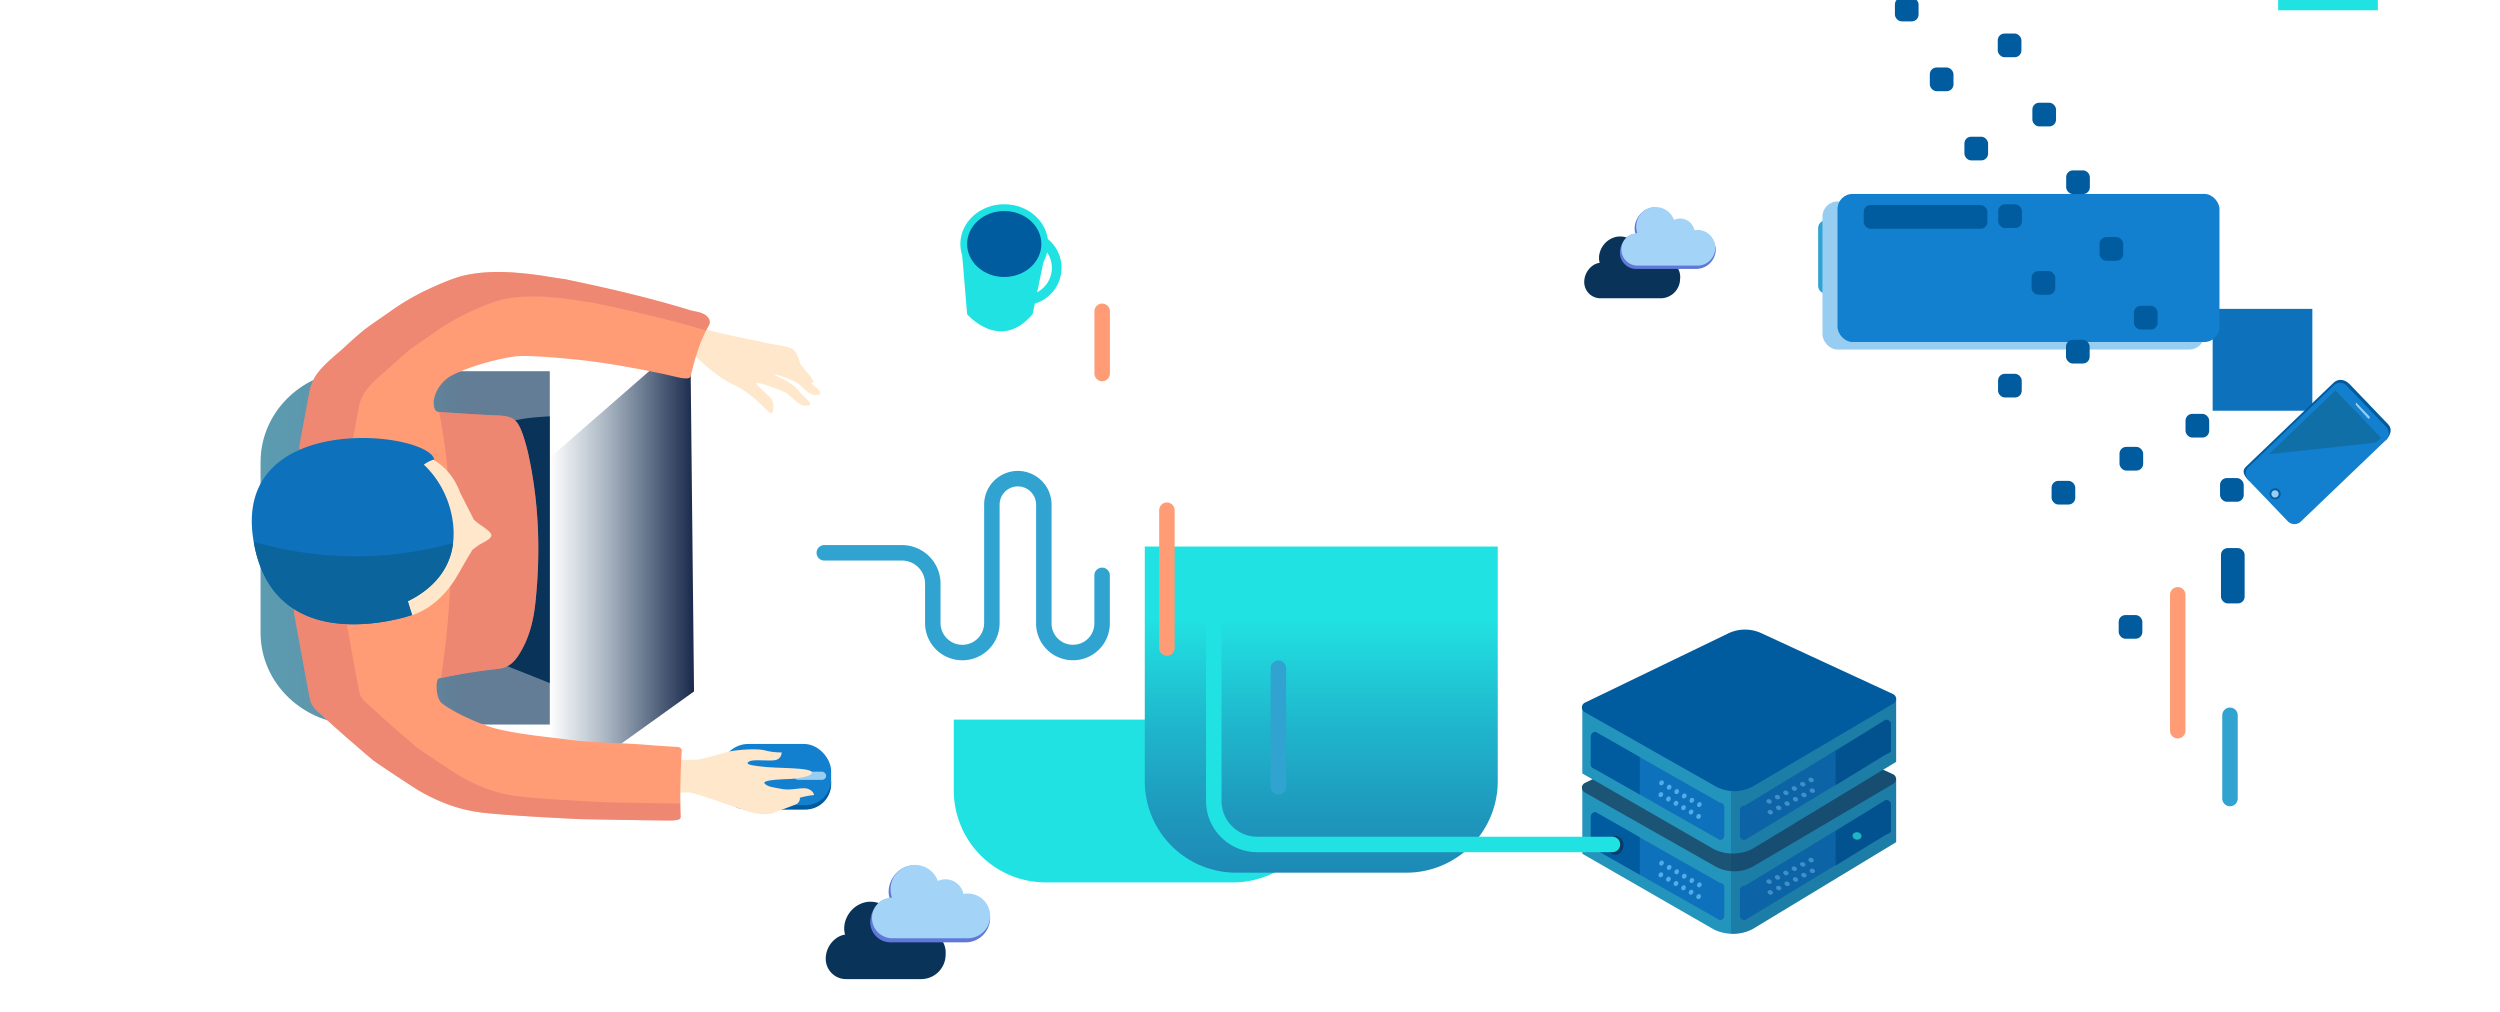 <svg xmlns="http://www.w3.org/2000/svg" xmlns:xlink="http://www.w3.org/1999/xlink" viewBox="0 0 1292 523" id="el_hAVKZVGCL"><style>@-webkit-keyframes kf_el_o8Iu7maDIK0_an_uDCMYHnp7{0%{-webkit-transform: translate(344.7px, 404.02px) rotate(0deg) translate(-344.7px, -404.02px);transform: translate(344.7px, 404.02px) rotate(0deg) translate(-344.7px, -404.02px);}15.83%{-webkit-transform: translate(344.7px, 404.02px) rotate(10deg) translate(-344.7px, -404.02px);transform: translate(344.7px, 404.02px) rotate(10deg) translate(-344.7px, -404.02px);}52.92%{-webkit-transform: translate(344.7px, 404.02px) rotate(-10deg) translate(-344.7px, -404.02px);transform: translate(344.7px, 404.02px) rotate(-10deg) translate(-344.7px, -404.02px);}85.42%{-webkit-transform: translate(344.7px, 404.02px) rotate(10deg) translate(-344.7px, -404.02px);transform: translate(344.7px, 404.02px) rotate(10deg) translate(-344.7px, -404.02px);}100%{-webkit-transform: translate(344.7px, 404.02px) rotate(0deg) translate(-344.7px, -404.02px);transform: translate(344.7px, 404.02px) rotate(0deg) translate(-344.7px, -404.02px);}}@keyframes kf_el_o8Iu7maDIK0_an_uDCMYHnp7{0%{-webkit-transform: translate(344.7px, 404.02px) rotate(0deg) translate(-344.7px, -404.02px);transform: translate(344.7px, 404.02px) rotate(0deg) translate(-344.7px, -404.02px);}15.83%{-webkit-transform: translate(344.7px, 404.02px) rotate(10deg) translate(-344.7px, -404.02px);transform: translate(344.7px, 404.02px) rotate(10deg) translate(-344.7px, -404.02px);}52.92%{-webkit-transform: translate(344.7px, 404.02px) rotate(-10deg) translate(-344.7px, -404.02px);transform: translate(344.7px, 404.02px) rotate(-10deg) translate(-344.7px, -404.02px);}85.42%{-webkit-transform: translate(344.7px, 404.02px) rotate(10deg) translate(-344.7px, -404.02px);transform: translate(344.7px, 404.02px) rotate(10deg) translate(-344.7px, -404.02px);}100%{-webkit-transform: translate(344.7px, 404.02px) rotate(0deg) translate(-344.7px, -404.02px);transform: translate(344.7px, 404.02px) rotate(0deg) translate(-344.7px, -404.02px);}}@-webkit-keyframes kf_el_qzHyMnXgtrY_an_9Nvs_AE2f{0%{-webkit-transform: translate(410.28px, 400.915px) translate(-410.28px, -400.915px) translate(0px, 0px);transform: translate(410.28px, 400.915px) translate(-410.28px, -400.915px) translate(0px, 0px);}15.83%{-webkit-transform: translate(410.28px, 400.915px) translate(-410.28px, -400.915px) translate(0px, 8px);transform: translate(410.28px, 400.915px) translate(-410.28px, -400.915px) translate(0px, 8px);}52.92%{-webkit-transform: translate(410.28px, 400.915px) translate(-410.28px, -400.915px) translate(0px, -14px);transform: translate(410.28px, 400.915px) translate(-410.28px, -400.915px) translate(0px, -14px);}85.42%{-webkit-transform: translate(410.28px, 400.915px) translate(-410.28px, -400.915px) translate(0px, 8px);transform: translate(410.28px, 400.915px) translate(-410.28px, -400.915px) translate(0px, 8px);}100%{-webkit-transform: translate(410.28px, 400.915px) translate(-410.28px, -400.915px) translate(0px, 0px);transform: translate(410.28px, 400.915px) translate(-410.28px, -400.915px) translate(0px, 0px);}}@keyframes kf_el_qzHyMnXgtrY_an_9Nvs_AE2f{0%{-webkit-transform: translate(410.28px, 400.915px) translate(-410.28px, -400.915px) translate(0px, 0px);transform: translate(410.28px, 400.915px) translate(-410.28px, -400.915px) translate(0px, 0px);}15.83%{-webkit-transform: translate(410.28px, 400.915px) translate(-410.28px, -400.915px) translate(0px, 8px);transform: translate(410.28px, 400.915px) translate(-410.28px, -400.915px) translate(0px, 8px);}52.92%{-webkit-transform: translate(410.28px, 400.915px) translate(-410.28px, -400.915px) translate(0px, -14px);transform: translate(410.28px, 400.915px) translate(-410.28px, -400.915px) translate(0px, -14px);}85.42%{-webkit-transform: translate(410.28px, 400.915px) translate(-410.28px, -400.915px) translate(0px, 8px);transform: translate(410.28px, 400.915px) translate(-410.28px, -400.915px) translate(0px, 8px);}100%{-webkit-transform: translate(410.28px, 400.915px) translate(-410.28px, -400.915px) translate(0px, 0px);transform: translate(410.28px, 400.915px) translate(-410.28px, -400.915px) translate(0px, 0px);}}@-webkit-keyframes kf_el_ko3X56ZWQxF_an_uKOnGiJf4{0%{-webkit-transform: translate(372.7px, 410.67px) translate(-372.7px, -410.67px) translate(0px, 0px);transform: translate(372.7px, 410.67px) translate(-372.7px, -410.67px) translate(0px, 0px);}15.83%{-webkit-transform: translate(372.7px, 410.67px) translate(-372.7px, -410.67px) translate(0px, 8px);transform: translate(372.7px, 410.67px) translate(-372.7px, -410.67px) translate(0px, 8px);}52.92%{-webkit-transform: translate(372.7px, 410.67px) translate(-372.7px, -410.67px) translate(0px, -14px);transform: translate(372.7px, 410.67px) translate(-372.7px, -410.67px) translate(0px, -14px);}85.42%{-webkit-transform: translate(372.7px, 410.67px) translate(-372.7px, -410.67px) translate(0px, 8px);transform: translate(372.7px, 410.67px) translate(-372.7px, -410.67px) translate(0px, 8px);}100%{-webkit-transform: translate(372.7px, 410.67px) translate(-372.7px, -410.67px) translate(0px, 0px);transform: translate(372.7px, 410.67px) translate(-372.7px, -410.67px) translate(0px, 0px);}}@keyframes kf_el_ko3X56ZWQxF_an_uKOnGiJf4{0%{-webkit-transform: translate(372.7px, 410.67px) translate(-372.7px, -410.67px) translate(0px, 0px);transform: translate(372.7px, 410.67px) translate(-372.7px, -410.67px) translate(0px, 0px);}15.83%{-webkit-transform: translate(372.7px, 410.67px) translate(-372.7px, -410.67px) translate(0px, 8px);transform: translate(372.7px, 410.67px) translate(-372.7px, -410.67px) translate(0px, 8px);}52.92%{-webkit-transform: translate(372.7px, 410.67px) translate(-372.7px, -410.67px) translate(0px, -14px);transform: translate(372.7px, 410.67px) translate(-372.7px, -410.67px) translate(0px, -14px);}85.42%{-webkit-transform: translate(372.7px, 410.67px) translate(-372.7px, -410.67px) translate(0px, 8px);transform: translate(372.7px, 410.67px) translate(-372.7px, -410.67px) translate(0px, 8px);}100%{-webkit-transform: translate(372.7px, 410.67px) translate(-372.7px, -410.67px) translate(0px, 0px);transform: translate(372.7px, 410.67px) translate(-372.7px, -410.67px) translate(0px, 0px);}}@-webkit-keyframes kf_el_phyKEKIoT2R_an_gVaBstpIl{0%{-webkit-transform: translate(372.7px, 401.385px) translate(-372.7px, -401.385px) translate(0px, 0px);transform: translate(372.7px, 401.385px) translate(-372.7px, -401.385px) translate(0px, 0px);}15.83%{-webkit-transform: translate(372.7px, 401.385px) translate(-372.7px, -401.385px) translate(0px, 8px);transform: translate(372.7px, 401.385px) translate(-372.7px, -401.385px) translate(0px, 8px);}52.92%{-webkit-transform: translate(372.7px, 401.385px) translate(-372.7px, -401.385px) translate(0px, -14px);transform: translate(372.7px, 401.385px) translate(-372.7px, -401.385px) translate(0px, -14px);}85.42%{-webkit-transform: translate(372.7px, 401.385px) translate(-372.7px, -401.385px) translate(0px, 8px);transform: translate(372.7px, 401.385px) translate(-372.7px, -401.385px) translate(0px, 8px);}100%{-webkit-transform: translate(372.7px, 401.385px) translate(-372.7px, -401.385px) translate(0px, 0px);transform: translate(372.7px, 401.385px) translate(-372.7px, -401.385px) translate(0px, 0px);}}@keyframes kf_el_phyKEKIoT2R_an_gVaBstpIl{0%{-webkit-transform: translate(372.7px, 401.385px) translate(-372.7px, -401.385px) translate(0px, 0px);transform: translate(372.7px, 401.385px) translate(-372.7px, -401.385px) translate(0px, 0px);}15.83%{-webkit-transform: translate(372.7px, 401.385px) translate(-372.7px, -401.385px) translate(0px, 8px);transform: translate(372.7px, 401.385px) translate(-372.7px, -401.385px) translate(0px, 8px);}52.92%{-webkit-transform: translate(372.7px, 401.385px) translate(-372.7px, -401.385px) translate(0px, -14px);transform: translate(372.7px, 401.385px) translate(-372.7px, -401.385px) translate(0px, -14px);}85.42%{-webkit-transform: translate(372.7px, 401.385px) translate(-372.7px, -401.385px) translate(0px, 8px);transform: translate(372.7px, 401.385px) translate(-372.7px, -401.385px) translate(0px, 8px);}100%{-webkit-transform: translate(372.7px, 401.385px) translate(-372.7px, -401.385px) translate(0px, 0px);transform: translate(372.7px, 401.385px) translate(-372.7px, -401.385px) translate(0px, 0px);}}@-webkit-keyframes kf_el_A-pU6MKZ6Ew_an_9dJZMGusM{11.25%{-webkit-transform: translate(539px, 463.17px) scale(1, 0) translate(-539px, -463.17px);transform: translate(539px, 463.17px) scale(1, 0) translate(-539px, -463.17px);}16.67%{-webkit-transform: translate(539px, 463.17px) scale(1, 1) translate(-539px, -463.17px);transform: translate(539px, 463.17px) scale(1, 1) translate(-539px, -463.17px);}71.67%{-webkit-transform: translate(539px, 463.17px) scale(1, 1) translate(-539px, -463.17px);transform: translate(539px, 463.17px) scale(1, 1) translate(-539px, -463.17px);}77.50%{-webkit-transform: translate(539px, 463.17px) scale(1, 0) translate(-539px, -463.17px);transform: translate(539px, 463.17px) scale(1, 0) translate(-539px, -463.17px);}0%{-webkit-transform: translate(539px, 463.17px) scale(1, 0) translate(-539px, -463.17px);transform: translate(539px, 463.17px) scale(1, 0) translate(-539px, -463.17px);}100%{-webkit-transform: translate(539px, 463.17px) scale(1, 0) translate(-539px, -463.17px);transform: translate(539px, 463.17px) scale(1, 0) translate(-539px, -463.17px);}}@keyframes kf_el_A-pU6MKZ6Ew_an_9dJZMGusM{11.25%{-webkit-transform: translate(539px, 463.17px) scale(1, 0) translate(-539px, -463.17px);transform: translate(539px, 463.17px) scale(1, 0) translate(-539px, -463.17px);}16.67%{-webkit-transform: translate(539px, 463.17px) scale(1, 1) translate(-539px, -463.17px);transform: translate(539px, 463.17px) scale(1, 1) translate(-539px, -463.17px);}71.67%{-webkit-transform: translate(539px, 463.17px) scale(1, 1) translate(-539px, -463.17px);transform: translate(539px, 463.17px) scale(1, 1) translate(-539px, -463.17px);}77.50%{-webkit-transform: translate(539px, 463.17px) scale(1, 0) translate(-539px, -463.17px);transform: translate(539px, 463.17px) scale(1, 0) translate(-539px, -463.17px);}0%{-webkit-transform: translate(539px, 463.17px) scale(1, 0) translate(-539px, -463.17px);transform: translate(539px, 463.17px) scale(1, 0) translate(-539px, -463.17px);}100%{-webkit-transform: translate(539px, 463.17px) scale(1, 0) translate(-539px, -463.17px);transform: translate(539px, 463.17px) scale(1, 0) translate(-539px, -463.17px);}}@-webkit-keyframes kf_el_RISi3cn3W60_an_4U9jPB56U{5%{-webkit-transform: translate(1045.04px, 400.78px) scale(1, 0) translate(-1045.04px, -400.78px);transform: translate(1045.04px, 400.78px) scale(1, 0) translate(-1045.04px, -400.78px);}11.25%{-webkit-transform: translate(1045.04px, 400.78px) scale(1, 1) translate(-1045.04px, -400.78px);transform: translate(1045.04px, 400.78px) scale(1, 1) translate(-1045.04px, -400.78px);}64.17%{-webkit-transform: translate(1045.04px, 400.78px) scale(1, 1) translate(-1045.04px, -400.78px);transform: translate(1045.04px, 400.78px) scale(1, 1) translate(-1045.04px, -400.78px);}70%{-webkit-transform: translate(1045.04px, 400.78px) scale(1, 0) translate(-1045.04px, -400.78px);transform: translate(1045.04px, 400.78px) scale(1, 0) translate(-1045.04px, -400.78px);}0%{-webkit-transform: translate(1045.04px, 400.78px) scale(1, 0) translate(-1045.04px, -400.78px);transform: translate(1045.04px, 400.78px) scale(1, 0) translate(-1045.04px, -400.78px);}100%{-webkit-transform: translate(1045.04px, 400.78px) scale(1, 0) translate(-1045.04px, -400.78px);transform: translate(1045.04px, 400.78px) scale(1, 0) translate(-1045.04px, -400.78px);}}@keyframes kf_el_RISi3cn3W60_an_4U9jPB56U{5%{-webkit-transform: translate(1045.04px, 400.78px) scale(1, 0) translate(-1045.04px, -400.78px);transform: translate(1045.04px, 400.78px) scale(1, 0) translate(-1045.04px, -400.78px);}11.25%{-webkit-transform: translate(1045.04px, 400.78px) scale(1, 1) translate(-1045.04px, -400.78px);transform: translate(1045.04px, 400.78px) scale(1, 1) translate(-1045.04px, -400.78px);}64.17%{-webkit-transform: translate(1045.04px, 400.78px) scale(1, 1) translate(-1045.04px, -400.78px);transform: translate(1045.04px, 400.78px) scale(1, 1) translate(-1045.04px, -400.78px);}70%{-webkit-transform: translate(1045.04px, 400.78px) scale(1, 0) translate(-1045.04px, -400.78px);transform: translate(1045.04px, 400.78px) scale(1, 0) translate(-1045.04px, -400.78px);}0%{-webkit-transform: translate(1045.04px, 400.78px) scale(1, 0) translate(-1045.04px, -400.78px);transform: translate(1045.04px, 400.78px) scale(1, 0) translate(-1045.04px, -400.78px);}100%{-webkit-transform: translate(1045.04px, 400.78px) scale(1, 0) translate(-1045.04px, -400.78px);transform: translate(1045.04px, 400.78px) scale(1, 0) translate(-1045.04px, -400.78px);}}@-webkit-keyframes kf_el_qoFYqAel87c_an_Kw8I0rWFI{8.33%{-webkit-transform: translate(749.56px, 371.91px) scale(1, 0) translate(-749.56px, -371.91px);transform: translate(749.56px, 371.91px) scale(1, 0) translate(-749.56px, -371.91px);}14.58%{-webkit-transform: translate(749.56px, 371.91px) scale(1, 1) translate(-749.56px, -371.91px);transform: translate(749.56px, 371.91px) scale(1, 1) translate(-749.56px, -371.91px);}68.75%{-webkit-transform: translate(749.56px, 371.91px) scale(1, 1) translate(-749.56px, -371.91px);transform: translate(749.56px, 371.91px) scale(1, 1) translate(-749.56px, -371.91px);}75.42%{-webkit-transform: translate(749.56px, 371.91px) scale(1, 0) translate(-749.56px, -371.91px);transform: translate(749.56px, 371.91px) scale(1, 0) translate(-749.56px, -371.91px);}0%{-webkit-transform: translate(749.56px, 371.91px) scale(1, 0) translate(-749.56px, -371.91px);transform: translate(749.56px, 371.91px) scale(1, 0) translate(-749.56px, -371.91px);}100%{-webkit-transform: translate(749.56px, 371.91px) scale(1, 0) translate(-749.56px, -371.91px);transform: translate(749.56px, 371.91px) scale(1, 0) translate(-749.56px, -371.91px);}}@keyframes kf_el_qoFYqAel87c_an_Kw8I0rWFI{8.33%{-webkit-transform: translate(749.56px, 371.91px) scale(1, 0) translate(-749.56px, -371.91px);transform: translate(749.56px, 371.91px) scale(1, 0) translate(-749.56px, -371.91px);}14.58%{-webkit-transform: translate(749.56px, 371.91px) scale(1, 1) translate(-749.56px, -371.91px);transform: translate(749.56px, 371.91px) scale(1, 1) translate(-749.56px, -371.91px);}68.75%{-webkit-transform: translate(749.56px, 371.91px) scale(1, 1) translate(-749.56px, -371.91px);transform: translate(749.56px, 371.91px) scale(1, 1) translate(-749.56px, -371.91px);}75.42%{-webkit-transform: translate(749.56px, 371.91px) scale(1, 0) translate(-749.56px, -371.91px);transform: translate(749.56px, 371.91px) scale(1, 0) translate(-749.56px, -371.91px);}0%{-webkit-transform: translate(749.56px, 371.91px) scale(1, 0) translate(-749.56px, -371.91px);transform: translate(749.56px, 371.91px) scale(1, 0) translate(-749.56px, -371.91px);}100%{-webkit-transform: translate(749.56px, 371.91px) scale(1, 0) translate(-749.56px, -371.91px);transform: translate(749.56px, 371.91px) scale(1, 0) translate(-749.56px, -371.91px);}}@-webkit-keyframes kf_el_XwS865A3k5o_an_xS_KthgQ1{2.08%{-webkit-transform: translate(569.6px, 275.57px) scale(1, 0) translate(-569.6px, -275.57px);transform: translate(569.6px, 275.57px) scale(1, 0) translate(-569.6px, -275.57px);}8.33%{-webkit-transform: translate(569.6px, 275.57px) scale(1, 1) translate(-569.6px, -275.57px);transform: translate(569.6px, 275.57px) scale(1, 1) translate(-569.6px, -275.57px);}59.58%{-webkit-transform: translate(569.6px, 275.57px) scale(1, 1) translate(-569.6px, -275.57px);transform: translate(569.6px, 275.57px) scale(1, 1) translate(-569.6px, -275.57px);}65.83%{-webkit-transform: translate(569.6px, 275.57px) scale(1, 0) translate(-569.6px, -275.57px);transform: translate(569.6px, 275.57px) scale(1, 0) translate(-569.6px, -275.57px);}0%{-webkit-transform: translate(569.6px, 275.57px) scale(1, 0) translate(-569.6px, -275.57px);transform: translate(569.6px, 275.57px) scale(1, 0) translate(-569.6px, -275.57px);}100%{-webkit-transform: translate(569.6px, 275.57px) scale(1, 0) translate(-569.6px, -275.57px);transform: translate(569.6px, 275.57px) scale(1, 0) translate(-569.6px, -275.57px);}}@keyframes kf_el_XwS865A3k5o_an_xS_KthgQ1{2.08%{-webkit-transform: translate(569.6px, 275.57px) scale(1, 0) translate(-569.6px, -275.57px);transform: translate(569.6px, 275.57px) scale(1, 0) translate(-569.6px, -275.57px);}8.33%{-webkit-transform: translate(569.6px, 275.57px) scale(1, 1) translate(-569.6px, -275.57px);transform: translate(569.6px, 275.57px) scale(1, 1) translate(-569.6px, -275.57px);}59.58%{-webkit-transform: translate(569.6px, 275.57px) scale(1, 1) translate(-569.6px, -275.57px);transform: translate(569.6px, 275.57px) scale(1, 1) translate(-569.6px, -275.57px);}65.83%{-webkit-transform: translate(569.6px, 275.57px) scale(1, 0) translate(-569.6px, -275.57px);transform: translate(569.6px, 275.57px) scale(1, 0) translate(-569.6px, -275.57px);}0%{-webkit-transform: translate(569.6px, 275.57px) scale(1, 0) translate(-569.6px, -275.57px);transform: translate(569.6px, 275.57px) scale(1, 0) translate(-569.6px, -275.57px);}100%{-webkit-transform: translate(569.6px, 275.57px) scale(1, 0) translate(-569.6px, -275.57px);transform: translate(569.6px, 275.57px) scale(1, 0) translate(-569.6px, -275.57px);}}@-webkit-keyframes kf_el_Ncga6WiAukt_an_NvPcU3lE7{2.92%{opacity: 0;}3.33%{opacity: 1;}70%{opacity: 1;}70.42%{opacity: 0;}0%{opacity: 0;}100%{opacity: 0;}}@keyframes kf_el_Ncga6WiAukt_an_NvPcU3lE7{2.92%{opacity: 0;}3.33%{opacity: 1;}70%{opacity: 1;}70.42%{opacity: 0;}0%{opacity: 0;}100%{opacity: 0;}}@-webkit-keyframes kf_el_yJjK1I_H_k9_an_Ic6TSNu4T{18.33%{opacity: 0;}18.75%{opacity: 1;}47.08%{opacity: 1;}47.50%{opacity: 0;}65.42%{opacity: 0;}65.83%{opacity: 1;}84.58%{opacity: 1;}85%{opacity: 0;}0%{opacity: 0;}100%{opacity: 0;}}@keyframes kf_el_yJjK1I_H_k9_an_Ic6TSNu4T{18.33%{opacity: 0;}18.75%{opacity: 1;}47.08%{opacity: 1;}47.50%{opacity: 0;}65.42%{opacity: 0;}65.83%{opacity: 1;}84.58%{opacity: 1;}85%{opacity: 0;}0%{opacity: 0;}100%{opacity: 0;}}@-webkit-keyframes kf_el_qRiSU9gmKe2_an_pjLLikFsc{9.58%{opacity: 0;}10%{opacity: 1;}25%{opacity: 1;}25.42%{opacity: 0;}43.75%{opacity: 0;}44.17%{opacity: 1;}58.33%{opacity: 1;}58.75%{opacity: 0;}72.92%{opacity: 0;}73.33%{opacity: 1;}90%{opacity: 1;}90.42%{opacity: 0;}0%{opacity: 0;}100%{opacity: 0;}}@keyframes kf_el_qRiSU9gmKe2_an_pjLLikFsc{9.58%{opacity: 0;}10%{opacity: 1;}25%{opacity: 1;}25.42%{opacity: 0;}43.75%{opacity: 0;}44.17%{opacity: 1;}58.33%{opacity: 1;}58.75%{opacity: 0;}72.92%{opacity: 0;}73.33%{opacity: 1;}90%{opacity: 1;}90.42%{opacity: 0;}0%{opacity: 0;}100%{opacity: 0;}}@-webkit-keyframes kf_el_O8m6WsoQPXv_an_QUy8x6VCa{5.42%{opacity: 0;}5.83%{opacity: 1;}15%{opacity: 1;}15.42%{opacity: 0;}41.67%{opacity: 0;}42.08%{opacity: 1;}52.08%{opacity: 1;}52.50%{opacity: 0;}77.50%{opacity: 0;}77.92%{opacity: 1;}88.33%{opacity: 1;}88.75%{opacity: 0;}0%{opacity: 0;}100%{opacity: 0;}}@keyframes kf_el_O8m6WsoQPXv_an_QUy8x6VCa{5.42%{opacity: 0;}5.83%{opacity: 1;}15%{opacity: 1;}15.42%{opacity: 0;}41.67%{opacity: 0;}42.08%{opacity: 1;}52.08%{opacity: 1;}52.50%{opacity: 0;}77.50%{opacity: 0;}77.92%{opacity: 1;}88.33%{opacity: 1;}88.75%{opacity: 0;}0%{opacity: 0;}100%{opacity: 0;}}@-webkit-keyframes kf_el_d7nqxcNqQCe_an_6JrL8K1oI{12.50%{opacity: 0;}12.92%{opacity: 1;}27.50%{opacity: 1;}27.92%{opacity: 0;}54.58%{opacity: 0;}55.00%{opacity: 1;}70.83%{opacity: 1;}71.25%{opacity: 0;}0%{opacity: 0;}100%{opacity: 0;}}@keyframes kf_el_d7nqxcNqQCe_an_6JrL8K1oI{12.50%{opacity: 0;}12.92%{opacity: 1;}27.50%{opacity: 1;}27.92%{opacity: 0;}54.58%{opacity: 0;}55.00%{opacity: 1;}70.83%{opacity: 1;}71.25%{opacity: 0;}0%{opacity: 0;}100%{opacity: 0;}}@-webkit-keyframes kf_el_DFuNmafRaa_an_QQ_Jhl6Ej{0%{-webkit-transform: translate(285.13px, 387.61px) translate(-285.13px, -387.61px) translate(0px, 0px);transform: translate(285.13px, 387.61px) translate(-285.13px, -387.61px) translate(0px, 0px);}15.83%{-webkit-transform: translate(285.13px, 387.61px) translate(-285.13px, -387.61px) translate(0px, 7px);transform: translate(285.13px, 387.61px) translate(-285.13px, -387.61px) translate(0px, 7px);}52.92%{-webkit-transform: translate(285.13px, 387.61px) translate(-285.13px, -387.61px) translate(0px, -13px);transform: translate(285.13px, 387.61px) translate(-285.13px, -387.61px) translate(0px, -13px);}85.42%{-webkit-transform: translate(285.13px, 387.61px) translate(-285.13px, -387.61px) translate(0px, 7px);transform: translate(285.13px, 387.61px) translate(-285.13px, -387.61px) translate(0px, 7px);}100%{-webkit-transform: translate(285.13px, 387.61px) translate(-285.13px, -387.61px) translate(0px, 0px);transform: translate(285.13px, 387.61px) translate(-285.13px, -387.61px) translate(0px, 0px);}}@keyframes kf_el_DFuNmafRaa_an_QQ_Jhl6Ej{0%{-webkit-transform: translate(285.13px, 387.61px) translate(-285.13px, -387.61px) translate(0px, 0px);transform: translate(285.13px, 387.61px) translate(-285.13px, -387.61px) translate(0px, 0px);}15.83%{-webkit-transform: translate(285.13px, 387.61px) translate(-285.13px, -387.61px) translate(0px, 7px);transform: translate(285.13px, 387.61px) translate(-285.13px, -387.61px) translate(0px, 7px);}52.92%{-webkit-transform: translate(285.13px, 387.61px) translate(-285.13px, -387.61px) translate(0px, -13px);transform: translate(285.13px, 387.61px) translate(-285.13px, -387.61px) translate(0px, -13px);}85.42%{-webkit-transform: translate(285.13px, 387.61px) translate(-285.13px, -387.61px) translate(0px, 7px);transform: translate(285.13px, 387.61px) translate(-285.13px, -387.61px) translate(0px, 7px);}100%{-webkit-transform: translate(285.13px, 387.61px) translate(-285.13px, -387.61px) translate(0px, 0px);transform: translate(285.13px, 387.61px) translate(-285.13px, -387.61px) translate(0px, 0px);}}#el_hAVKZVGCL *{-webkit-animation-duration: 8s;animation-duration: 8s;-webkit-animation-iteration-count: infinite;animation-iteration-count: infinite;-webkit-animation-timing-function: cubic-bezier(0, 0, 1, 1);animation-timing-function: cubic-bezier(0, 0, 1, 1);}#el_Pnl6qxwG69{isolation: isolate;}#el_rrm78QkWFx{-webkit-transform: translate(1049.19px, -525.05px) rotate(0deg);transform: translate(1049.19px, -525.05px) rotate(0deg);}#el_SCyG8eRyYI{-webkit-transform: translate(404.03px, 120.23px) rotate(0deg);transform: translate(404.03px, 120.23px) rotate(0deg);}#el_61a8JeOl3n{fill: #093359;}#el_oo3cyfNIQb{fill: url(#linear-gradient-4);}#el_qzihYA44IE{fill: url(#linear-gradient-5);}#el_DFuNmafRaa{fill: url(#linear-gradient-6);}#el_Zxfv2iZBv8{fill: url(#linear-gradient-7);}#el_BZbUeiDR2C{fill: none;stroke: #21e2e2;stroke-miterlimit: 10;stroke-width: 7px;}#el_lyZ8BckxFP{fill: #21e2e2;}#el_J2Ck3keRMm{fill: none;stroke: #21e2e2;stroke-miterlimit: 10;stroke-width: 5px;}#el_WSIDLPkD3r{fill: #005b9f;}#el_Uhm-Pa6ECi{fill: #21e2e2;-webkit-transform: translate(52.92px, -206.24px) rotate(10.49deg);transform: translate(52.92px, -206.24px) rotate(10.49deg);}#el_OkomGBclap2{fill: #0e71bb;-webkit-transform: translate(4.83px, -25.12px) rotate(1.24deg);transform: translate(4.83px, -25.12px) rotate(1.24deg);}#el_PzqrPb3d4fy{fill: #2394bc;}#el_UNcaQq_M1Y3{fill: #1c5475;}#el_O3-86BlqDD-{fill: #0e71bb;}#el_kVgARzJckIt{fill: #52acea;}#el_o87MqsLM9JE{fill: #52acea;}#el_rm2sNPHfYLh{fill: #52acea;}#el_aVwtj8pdxIM{fill: #52acea;}#el_PDVoJnZoiqv{fill: #52acea;}#el_Tocx7UBCx3R{fill: #52acea;}#el_Qfg10UCnV4v{fill: #52acea;}#el_MU1xJeTNtWM{fill: #52acea;}#el_G_9cd8xLzsf{fill: #52acea;}#el_rNpOiCvxouf{fill: #52acea;}#el_bnzNTvCgbqv{fill: #52acea;}#el_lWn8s-GDOxj{fill: #52acea;}#el_cvKG9qN-Egf{fill: #0e71bb;}#el_YYk8xz0HSKw{fill: #005b9f;}#el_WGmbAxNger5{fill: #21e2e2;}#el_d7nqxcNqQCe{fill: #ffbc98;-webkit-animation-fill-mode: backwards;animation-fill-mode: backwards;opacity: 0;-webkit-animation-name: kf_el_d7nqxcNqQCe_an_6JrL8K1oI;animation-name: kf_el_d7nqxcNqQCe_an_6JrL8K1oI;-webkit-animation-timing-function: cubic-bezier(0, 0, 1, 1);animation-timing-function: cubic-bezier(0, 0, 1, 1);}#el_d0-NKDWQAzx{fill: #52acea;}#el_GYXKs4TXUnA{fill: #52acea;}#el_f8MpGYU0Szq{fill: #52acea;}#el_xot65oLFd6d{fill: #52acea;}#el_nJLqP9PMZa7{fill: #52acea;}#el_GIPF1nLFUHb{fill: #52acea;}#el_aVY55ClaPco{fill: #52acea;}#el_dZv-Jo4OC0r{fill: #52acea;}#el_ms2j4U9FC0G{fill: #52acea;}#el_YMT09DNwkXa{fill: #52acea;}#el_NlCsgcs9EOD{fill: #52acea;}#el_qiDrYOvod9Z{fill: #52acea;}#el_KWZOvybZV6Y{fill: #2394bc;}#el_JYfB8G9iPn-{fill: #0e71bb;}#el_GpuENaMURGd{fill: #005b9f;}#el_O8m6WsoQPXv{fill: #21e2e2;-webkit-transform: translate(74.91px, 923.64px) rotate(-60deg);transform: translate(74.91px, 923.64px) rotate(-60deg);-webkit-animation-fill-mode: backwards;animation-fill-mode: backwards;opacity: 0;-webkit-animation-name: kf_el_O8m6WsoQPXv_an_QUy8x6VCa;animation-name: kf_el_O8m6WsoQPXv_an_QUy8x6VCa;-webkit-animation-timing-function: cubic-bezier(0, 0, 1, 1);animation-timing-function: cubic-bezier(0, 0, 1, 1);}#el_qRiSU9gmKe2{fill: #ffbc98;-webkit-transform: translate(74.91px, 917.79px) rotate(-60deg);transform: translate(74.91px, 917.79px) rotate(-60deg);-webkit-animation-fill-mode: backwards;animation-fill-mode: backwards;opacity: 0;-webkit-animation-name: kf_el_qRiSU9gmKe2_an_pjLLikFsc;animation-name: kf_el_qRiSU9gmKe2_an_pjLLikFsc;-webkit-animation-timing-function: cubic-bezier(0, 0, 1, 1);animation-timing-function: cubic-bezier(0, 0, 1, 1);}#el_5b0pVR72w6A{fill: #52acea;}#el_0F7SkgQ0X_b{fill: #52acea;}#el_Xh93cYnE2BK{fill: #52acea;}#el_Aj3AP8Zu_JP{fill: #52acea;}#el_JXGVEQSVqXj{fill: #52acea;}#el_ZgxH7Zn9e7d{fill: #52acea;}#el_JWggQfS-twY{fill: #52acea;}#el_VHxttqTbGm1{fill: #52acea;}#el_Yrw2sLcx60m{fill: #52acea;}#el_H5u2I30HGXd{fill: #52acea;}#el_rJPNDSHyBW_{fill: #52acea;}#el_mbZjIGJ0hCb{fill: #52acea;}#el_Qwh1g0SFlYp{fill: #0e71bb;}#el_tIL2_B34Kal{fill: #005b9f;}#el_yJjK1I_H_k9{fill: #21e2e2;-webkit-animation-fill-mode: backwards;animation-fill-mode: backwards;opacity: 0;-webkit-animation-name: kf_el_yJjK1I_H_k9_an_Ic6TSNu4T;animation-name: kf_el_yJjK1I_H_k9_an_Ic6TSNu4T;-webkit-animation-timing-function: cubic-bezier(0, 0, 1, 1);animation-timing-function: cubic-bezier(0, 0, 1, 1);}#el_Ncga6WiAukt{fill: #ffbc98;-webkit-animation-fill-mode: backwards;animation-fill-mode: backwards;opacity: 0;-webkit-animation-name: kf_el_Ncga6WiAukt_an_NvPcU3lE7;animation-name: kf_el_Ncga6WiAukt_an_NvPcU3lE7;-webkit-animation-timing-function: cubic-bezier(0, 0, 1, 1);animation-timing-function: cubic-bezier(0, 0, 1, 1);}#el_XGdmyMiXyTJ{fill: #52acea;}#el_tRFTJIHtWCt{fill: #52acea;}#el_RWUyizMQEJE{fill: #52acea;}#el_NC2XFKAdVxt{fill: #52acea;}#el_kDe4kFDnLce{fill: #52acea;}#el_Nwi8bbdJm4u{fill: #52acea;}#el_-FAXivsuQXG{fill: #52acea;}#el_WyKOlyWaXhS{fill: #52acea;}#el_ONnpbkRKxl8{fill: #52acea;}#el_aOR6Qr5wmc_{fill: #52acea;}#el_BlT4inxmALv{fill: #52acea;}#el_VOmB8Z9KlfO{fill: #52acea;}#el_wN9tIl7s1WS{opacity: 0.25;mix-blend-mode: color-burn;fill: url(#linear-gradient-8);}#el_bMMhiNZG8U7{fill: #005b9f;}#el_XOZiDtYP8N7{fill: #005b9f;}#el_7loyEe0kdh_{fill: #137fcf;}#el_ioFyEB-k5Rk{fill: #005b9f;-webkit-transform: translate(172.23px, 894.42px) rotate(-43.78deg);transform: translate(172.23px, 894.42px) rotate(-43.78deg);}#el_CqTaiJ3cvU0{fill: #98cdf2;}#el_AYQ_L-wyajV{fill: #005b9f;}#el_xM5qsK-A13d{fill: #116fa8;}#el_htlmazlK1sE{fill: #005b9f;}#el_yWUhdtXiiqB{fill: #005b9f;}#el_09t2pCR5Gfz{fill: #98cdf2;}#el_RkTUd9BMW1F{fill: #21e2e2;-webkit-transform: translate(436.09px, 130.6px) rotate(90deg);transform: translate(436.09px, 130.6px) rotate(90deg);}#el_j7SURc-UiwY{fill: url(#linear-gradient-9);-webkit-transform: translate(483.04px, 83.46px) rotate(90deg);transform: translate(483.04px, 83.46px) rotate(90deg);}#el_98BZ1oM7M7p{opacity: 0.64;fill: url(#linear-gradient-10);}#el_FRZA6px2MGN{fill: none;stroke: #30a3d1;stroke-linecap: round;stroke-linejoin: round;stroke-width: 8px;}#el_XwS865A3k5o{fill: none;stroke: #30a3d1;stroke-linecap: round;stroke-linejoin: round;stroke-width: 8px;}#el_5Gw0r5UM8eA{fill: none;stroke-linecap: round;stroke-linejoin: round;stroke-width: 8px;stroke: #ff9c76;}#el_QHd4krxX27e{fill: none;stroke: #30a3d1;stroke-linecap: round;stroke-linejoin: round;stroke-width: 8px;}#el_qoFYqAel87c{fill: none;stroke-linecap: round;stroke-linejoin: round;stroke-width: 8px;stroke: #ff9c76;}#el_xoABCnz1ohs{fill: none;stroke-linecap: round;stroke-linejoin: round;stroke-width: 8px;stroke: #ff9c76;}#el_6qMeWTptS7l{fill: none;stroke: #30a3d1;stroke-linecap: round;stroke-linejoin: round;stroke-width: 8px;}#el_RISi3cn3W60{fill: none;stroke: #21e2e2;stroke-linecap: round;stroke-linejoin: round;stroke-width: 8px;}#el_wEkQ7KNymRz{fill: none;stroke-linecap: round;stroke-linejoin: round;stroke-width: 8px;stroke: #ff9c76;}#el_OIyod9NALcM{fill: none;stroke: #30a3d1;stroke-linecap: round;stroke-linejoin: round;stroke-width: 8px;}#el_A-pU6MKZ6Ew{fill: none;stroke: #30a3d1;stroke-linecap: round;stroke-linejoin: round;stroke-width: 8px;}#el_VERxU2MHc1i{fill: #093359;}#el_GXXBwSeiAD4{fill: #6078d8;}#el_XjFBmLM-Xpj{fill: #a3d4f7;}#el_29FljO0-tnk{fill: #005b9f;}#el_yc1W-fRPKDd{opacity: 0.97;fill: url(#linear-gradient-11);}#el_prB_wX3c98t{fill: none;stroke: #21e2e2;stroke-linecap: round;stroke-linejoin: round;stroke-width: 8px;}#el_gGaGW4rDeLQ{fill: #98cdf2;-webkit-transform: translate(652.8px, -122.69px) rotate(90deg);transform: translate(652.8px, -122.69px) rotate(90deg);}#el_pDX502KuSsT{fill: #137fcf;-webkit-transform: translate(656.69px, -126.58px) rotate(90deg);transform: translate(656.69px, -126.58px) rotate(90deg);}#el_mZAnX51OWaf{fill: #005b9f;-webkit-transform: translate(592.89px, -228.58px) rotate(90deg);transform: translate(592.89px, -228.58px) rotate(90deg);}#el_ucEI_E3mojx{fill: #005b9f;-webkit-transform: translate(609.78px, -211.68px) rotate(90deg);transform: translate(609.78px, -211.68px) rotate(90deg);}#el_yExKVjcuusA{fill: #005b9f;-webkit-transform: translate(627.82px, -193.64px) rotate(90deg);transform: translate(627.82px, -193.64px) rotate(90deg);}#el_M8yRJcQIcU7{fill: #005b9f;-webkit-transform: translate(645.71px, -175.76px) rotate(90deg);transform: translate(645.71px, -175.76px) rotate(90deg);}#el_BayrAaW_o86{fill: #005b9f;-webkit-transform: translate(663.18px, -158.28px) rotate(90deg);transform: translate(663.18px, -158.28px) rotate(90deg);}#el_OTjjr2_s3jk{fill: #005b9f;-webkit-transform: translate(680.43px, -141.04px) rotate(90deg);transform: translate(680.43px, -141.04px) rotate(90deg);}#el_2xCFYNrFAiM{fill: #005b9f;-webkit-transform: translate(698.19px, -123.27px) rotate(90deg);transform: translate(698.19px, -123.27px) rotate(90deg);}#el_8DQcf-vu3JQ{fill: #005b9f;-webkit-transform: translate(680.64px, -105.72px) rotate(90deg);transform: translate(680.64px, -105.72px) rotate(90deg);}#el_-ZQTcGGD-GT{fill: #005b9f;-webkit-transform: translate(663.09px, -88.16px) rotate(90deg);transform: translate(663.09px, -88.16px) rotate(90deg);}#el_G9V6pXoMnE7{fill: #005b9f;-webkit-transform: translate(690.75px, -60.5px) rotate(90deg);transform: translate(690.75px, -60.5px) rotate(90deg);}#el_U8ALtkagmnp{fill: #005b9f;-webkit-transform: translate(708.3px, -78.05px) rotate(90deg);transform: translate(708.3px, -78.05px) rotate(90deg);}#el_Ta1PIBYMRUm{fill: #005b9f;-webkit-transform: translate(725.36px, -95.11px) rotate(90deg);transform: translate(725.36px, -95.11px) rotate(90deg);}#el_cy8FsFYvIb9{fill: #005b9f;-webkit-transform: translate(751.86px, -52.25px) rotate(90deg);transform: translate(751.86px, -52.25px) rotate(90deg);}#el_mjzlXzmCR49{fill: #005b9f;-webkit-transform: translate(725.43px, -25.82px) rotate(90deg);transform: translate(725.43px, -25.82px) rotate(90deg);}#el_amUStlUuCV2{fill: #005b9f;-webkit-transform: translate(742.7px, -78.77px) rotate(90deg);transform: translate(742.7px, -78.77px) rotate(90deg);}#el_neZlKAWq9T4{fill: #005b9f;-webkit-transform: translate(662.87px, -123.48px) rotate(90deg);transform: translate(662.87px, -123.48px) rotate(90deg);}#el_JjE1ABIPzZN{fill: #005b9f;-webkit-transform: translate(645.63px, -140.73px) rotate(90deg);transform: translate(645.63px, -140.73px) rotate(90deg);}#el_J2Zm2QNgMMw{fill: #005b9f;-webkit-transform: translate(628.15px, -158.2px) rotate(90deg);transform: translate(628.15px, -158.2px) rotate(90deg);}#el_hRpF6cXdMUB{fill: #005b9f;-webkit-transform: translate(610.27px, -176.09px) rotate(90deg);transform: translate(610.27px, -176.09px) rotate(90deg);}#el_wk8zgklNjMe{fill: #005b9f;-webkit-transform: translate(592.23px, -194.13px) rotate(90deg);transform: translate(592.23px, -194.13px) rotate(90deg);}#el_FoXcwoUQ9d8{fill: #005b9f;-webkit-transform: translate(575.33px, -211.02px) rotate(90deg);transform: translate(575.33px, -211.02px) rotate(90deg);}#el_bvdeuzYkgjJ{fill: #005b9f;-webkit-transform: translate(557.78px, -193.47px) rotate(90deg);transform: translate(557.78px, -193.47px) rotate(90deg);}#el_q5al4MgC7up{fill: #005b9f;-webkit-transform: translate(619.49px, -131.76px) rotate(90deg);transform: translate(619.49px, -131.76px) rotate(90deg);}#el_phyKEKIoT2R{fill: #137fcf;}#el_ko3X56ZWQxF{fill: #005b9f;}#el_qzHyMnXgtrY{fill: #98cdf2;}#el_3kz_JidUWdb{fill: #ffe7cb;}#el_o8Iu7maDIK0{fill: #ffe7cb;}#el_4_QEUQgCcJN{fill: #093359;}#el_hdSyrm_nXnJ{fill: #ff9c76;}#el_0ohVFVns8CL{opacity: 0.47;}#el_QZ3TqxIZcZ6{fill: #db7070;}#el_9z9c92I_M2R{fill: #db7070;}#el_13fadKEA5S_{opacity: 0.47;fill: #db7070;}#el_TkysTYTTuqd{fill: #ffe7cb;}#el_c3Ct8kSK9J2{fill: #0e71bb;}#el_1cKDXXzC3LI{fill: #0b649b;}#el_RWi5AVhC32u{fill: #093359;}#el_dXveA6BcbIb{fill: #6078d8;}#el_6RaONxir9jW{fill: #a3d4f7;}#el_DFuNmafRaa_an_QQ_Jhl6Ej{-webkit-animation-fill-mode: backwards;animation-fill-mode: backwards;-webkit-transform: translate(285.13px, 387.61px) translate(-285.13px, -387.61px) translate(0px, 0px);transform: translate(285.13px, 387.61px) translate(-285.13px, -387.61px) translate(0px, 0px);-webkit-animation-name: kf_el_DFuNmafRaa_an_QQ_Jhl6Ej;animation-name: kf_el_DFuNmafRaa_an_QQ_Jhl6Ej;-webkit-animation-timing-function: cubic-bezier(0.42, 0, 0.58, 1);animation-timing-function: cubic-bezier(0.42, 0, 0.58, 1);}#el_XwS865A3k5o_an_xS_KthgQ1{-webkit-animation-fill-mode: backwards;animation-fill-mode: backwards;-webkit-transform: translate(569.6px, 275.57px) scale(1, 0) translate(-569.6px, -275.57px);transform: translate(569.6px, 275.57px) scale(1, 0) translate(-569.6px, -275.57px);-webkit-animation-name: kf_el_XwS865A3k5o_an_xS_KthgQ1;animation-name: kf_el_XwS865A3k5o_an_xS_KthgQ1;-webkit-animation-timing-function: cubic-bezier(0.42, 0, 1, 1);animation-timing-function: cubic-bezier(0.42, 0, 1, 1);}#el_qoFYqAel87c_an_Kw8I0rWFI{-webkit-animation-fill-mode: backwards;animation-fill-mode: backwards;-webkit-transform: translate(749.56px, 371.91px) scale(1, 0) translate(-749.56px, -371.91px);transform: translate(749.56px, 371.91px) scale(1, 0) translate(-749.56px, -371.91px);-webkit-animation-name: kf_el_qoFYqAel87c_an_Kw8I0rWFI;animation-name: kf_el_qoFYqAel87c_an_Kw8I0rWFI;-webkit-animation-timing-function: cubic-bezier(0, 0, 0.58, 1);animation-timing-function: cubic-bezier(0, 0, 0.58, 1);}#el_RISi3cn3W60_an_4U9jPB56U{-webkit-animation-fill-mode: backwards;animation-fill-mode: backwards;-webkit-transform: translate(1045.04px, 400.78px) scale(1, 0) translate(-1045.04px, -400.78px);transform: translate(1045.04px, 400.78px) scale(1, 0) translate(-1045.04px, -400.78px);-webkit-animation-name: kf_el_RISi3cn3W60_an_4U9jPB56U;animation-name: kf_el_RISi3cn3W60_an_4U9jPB56U;-webkit-animation-timing-function: cubic-bezier(0, 0, 0.58, 1);animation-timing-function: cubic-bezier(0, 0, 0.58, 1);}#el_A-pU6MKZ6Ew_an_9dJZMGusM{-webkit-animation-fill-mode: backwards;animation-fill-mode: backwards;-webkit-transform: translate(539px, 463.17px) scale(1, 0) translate(-539px, -463.17px);transform: translate(539px, 463.17px) scale(1, 0) translate(-539px, -463.17px);-webkit-animation-name: kf_el_A-pU6MKZ6Ew_an_9dJZMGusM;animation-name: kf_el_A-pU6MKZ6Ew_an_9dJZMGusM;-webkit-animation-timing-function: cubic-bezier(0, 0, 0.58, 1);animation-timing-function: cubic-bezier(0, 0, 0.58, 1);}#el_phyKEKIoT2R_an_gVaBstpIl{-webkit-animation-fill-mode: backwards;animation-fill-mode: backwards;-webkit-transform: translate(372.7px, 401.385px) translate(-372.7px, -401.385px) translate(0px, 0px);transform: translate(372.7px, 401.385px) translate(-372.7px, -401.385px) translate(0px, 0px);-webkit-animation-name: kf_el_phyKEKIoT2R_an_gVaBstpIl;animation-name: kf_el_phyKEKIoT2R_an_gVaBstpIl;-webkit-animation-timing-function: cubic-bezier(0.42, 0, 0.58, 1);animation-timing-function: cubic-bezier(0.42, 0, 0.58, 1);}#el_ko3X56ZWQxF_an_uKOnGiJf4{-webkit-animation-fill-mode: backwards;animation-fill-mode: backwards;-webkit-transform: translate(372.7px, 410.67px) translate(-372.7px, -410.67px) translate(0px, 0px);transform: translate(372.7px, 410.67px) translate(-372.7px, -410.67px) translate(0px, 0px);-webkit-animation-name: kf_el_ko3X56ZWQxF_an_uKOnGiJf4;animation-name: kf_el_ko3X56ZWQxF_an_uKOnGiJf4;-webkit-animation-timing-function: cubic-bezier(0.42, 0, 0.58, 1);animation-timing-function: cubic-bezier(0.42, 0, 0.58, 1);}#el_qzHyMnXgtrY_an_9Nvs_AE2f{-webkit-animation-fill-mode: backwards;animation-fill-mode: backwards;-webkit-transform: translate(410.28px, 400.915px) translate(-410.28px, -400.915px) translate(0px, 0px);transform: translate(410.28px, 400.915px) translate(-410.28px, -400.915px) translate(0px, 0px);-webkit-animation-name: kf_el_qzHyMnXgtrY_an_9Nvs_AE2f;animation-name: kf_el_qzHyMnXgtrY_an_9Nvs_AE2f;-webkit-animation-timing-function: cubic-bezier(0.42, 0, 0.58, 1);animation-timing-function: cubic-bezier(0.42, 0, 0.58, 1);}#el_o8Iu7maDIK0_an_uDCMYHnp7{-webkit-animation-fill-mode: backwards;animation-fill-mode: backwards;-webkit-transform: translate(344.7px, 404.02px) rotate(0deg) translate(-344.7px, -404.02px);transform: translate(344.7px, 404.02px) rotate(0deg) translate(-344.7px, -404.02px);-webkit-animation-name: kf_el_o8Iu7maDIK0_an_uDCMYHnp7;animation-name: kf_el_o8Iu7maDIK0_an_uDCMYHnp7;-webkit-animation-timing-function: cubic-bezier(0.42, 0, 0.58, 1);animation-timing-function: cubic-bezier(0.42, 0, 0.58, 1);}</style><defs><linearGradient id="linear-gradient" x1="-7903.8" y1="-6126.75" x2="-7381.67" y2="-6126.75" gradientTransform="translate(8429.85 6388.82)" gradientUnits="userSpaceOnUse"><stop offset="1" stop-color="#073964"/><stop offset="1" stop-color="#073862"/><stop offset="1" stop-color="#093359"/></linearGradient><linearGradient id="linear-gradient-2" x1="-7642.67" y1="-5339.32" x2="-7642.67" y2="-5623.73" gradientTransform="translate(7784.57 5743.66)" gradientUnits="userSpaceOnUse"><stop offset="0" stop-color="#073964"/><stop offset="0.63" stop-color="#073862"/><stop offset="0.99" stop-color="#093359"/><stop offset="1" stop-color="#093359"/></linearGradient><linearGradient id="linear-gradient-3" x1="482.35" y1="148.29" x2="482.35" y2="217.86" gradientUnits="userSpaceOnUse"><stop offset="0" stop-color="#1a294b"/><stop offset="0.62" stop-color="#0f3054" stop-opacity="0.34"/><stop offset="1" stop-color="#093359" stop-opacity="0"/></linearGradient><linearGradient id="linear-gradient-4" x1="849.65" y1="431.14" x2="849.65" y2="526.67" xlink:href="#linear-gradient-3"/><linearGradient id="linear-gradient-5" x1="358.67" y1="290.48" x2="284" y2="290.48" xlink:href="#linear-gradient-3"/><linearGradient id="linear-gradient-6" x1="355.86" y1="387.64" x2="355.86" y2="486.33" xlink:href="#linear-gradient-3"/><linearGradient id="linear-gradient-7" x1="1183.35" y1="194.34" x2="1086.28" y2="291.4" gradientUnits="userSpaceOnUse"><stop offset="0" stop-color="#1a294b"/><stop offset="0.22" stop-color="#152c4f" stop-opacity="0.68"/><stop offset="0.53" stop-color="#0e3055" stop-opacity="0.31"/><stop offset="0.8" stop-color="#0a3258" stop-opacity="0.08"/><stop offset="1" stop-color="#093359" stop-opacity="0"/></linearGradient><linearGradient id="linear-gradient-8" x1="887.08" y1="421.8" x2="979.91" y2="421.8" gradientTransform="matrix(1, 0, 0, 1, 0, 0)" xlink:href="#linear-gradient"/><linearGradient id="linear-gradient-9" x1="-7621.56" y1="-5455.13" x2="-7621.56" y2="-5623.71" gradientTransform="translate(7821.35 5822.66)" gradientUnits="userSpaceOnUse"><stop offset="0" stop-color="#1d8ab6"/><stop offset="0.16" stop-color="#1e96bc"/><stop offset="0.45" stop-color="#1fb6cc"/><stop offset="0.78" stop-color="#21e2e2"/><stop offset="1" stop-color="#21e2e2"/></linearGradient><linearGradient id="linear-gradient-10" x1="134.66" y1="283.15" x2="284.14" y2="283.15" gradientUnits="userSpaceOnUse"><stop offset="0" stop-color="#006383"/><stop offset="0.19" stop-color="#015d7e"/><stop offset="0.43" stop-color="#044e70"/><stop offset="0.7" stop-color="#09345a"/><stop offset="0.71" stop-color="#093359"/></linearGradient><linearGradient id="linear-gradient-11" x1="830.59" y1="436.83" x2="839.03" y2="436.83" gradientTransform="matrix(1, 0, 0, 1, 0, 0)" xlink:href="#linear-gradient"/></defs><title>02</title><g id="el_Pnl6qxwG69"><g id="el_lFkR19bfUy" data-name="Layer 1"><rect x="526.05" y="-241.56" width="522.14" height="1007.26" id="el_rrm78QkWFx"/><polygon points="355.37 174.5 284 236.67 284.33 410.67 358.67 357.33 356.71 170.3 355.37 174.5" id="el_qzihYA44IE"/><ellipse cx="518.99" cy="126.1" rx="19.18" ry="17.05" id="el_BZbUeiDR2C"/><path d="M496.7,125.31l3.11,37.07s16.92,19.9,33.84,0l7.54-36.28Z" id="el_lyZ8BckxFP"/><ellipse cx="529.32" cy="138.42" rx="16.79" ry="16.77" id="el_J2Ck3keRMm"/><ellipse cx="518.99" cy="126.1" rx="19.18" ry="17.05" id="el_WSIDLPkD3r"/><rect x="1124.43" y="158.91" width="51.52" height="52.64" id="el_Uhm-Pa6ECi"/><rect x="1138.67" y="184.74" width="51.52" height="52.64" id="el_OkomGBclap2"/><path d="M817.74,406.17v35.05l67.89,39.07a22.37,22.37,0,0,0,20-.09l74.31-45V402.39S819,405.08,817.74,406.17Z" id="el_PzqrPb3d4fy"/><path d="M978.57,405l-72.12,42.51a20.1,20.1,0,0,1-20.11.17l-67.42-38.2a2.75,2.75,0,0,1,.16-4.86l74-35.77a20.11,20.11,0,0,1,17.18-.14l68,31.43A2.75,2.75,0,0,1,978.57,405Z" id="el_UNcaQq_M1Y3"/><path id="el_O3-86BlqDD-" data-name="Path 3764-2" d="M824.44,419.7l64.37,36.55a2.3,2.3,0,0,1,2.3,2.3h0v14.71a2.3,2.3,0,0,1-2.3,2.3h0L824.44,439c-1.23-.51-2.24-1.09-2.3-2.3V422a2.3,2.3,0,0,1,2.3-2.3Z"/><g id="el_CKL2H-0CLF1" data-name="Group 5710-2"><g id="el_HWdGd-zMh_b" data-name="Group 5584-2"><path id="el_kVgARzJckIt" data-name="Rectangle 1405-2" d="M877.17,464.54h0a1.25,1.25,0,0,1-.29-1.74h0a1.25,1.25,0,0,1,1.65-.61h0a1.26,1.26,0,0,1,.3,1.74h0A1.26,1.26,0,0,1,877.17,464.54Z"/><path id="el_o87MqsLM9JE" data-name="Rectangle 1424-2" d="M877.55,458.48h0a1.26,1.26,0,0,1-.3-1.74h0a1.26,1.26,0,0,1,1.66-.61h0a1.25,1.25,0,0,1,.29,1.74h0A1.25,1.25,0,0,1,877.55,458.48Z"/><path id="el_rm2sNPHfYLh" data-name="Rectangle 1410-2" d="M857.66,453.28h0a1.26,1.26,0,0,1-.3-1.74h0a1.27,1.27,0,0,1,1.66-.62h0a1.26,1.26,0,0,1,.3,1.74h0A1.27,1.27,0,0,1,857.66,453.28Z"/><path id="el_aVwtj8pdxIM" data-name="Rectangle 1419-2" d="M858,447.22h0a1.27,1.27,0,0,1-.3-1.74h0a1.26,1.26,0,0,1,1.66-.61h0a1.25,1.25,0,0,1,.29,1.74h0A1.26,1.26,0,0,1,858,447.22Z"/><path id="el_PDVoJnZoiqv" data-name="Rectangle 1406-2" d="M873.27,462.29h0a1.26,1.26,0,0,1-.3-1.74h0a1.27,1.27,0,0,1,1.66-.62h0a1.25,1.25,0,0,1,.29,1.74h0A1.26,1.26,0,0,1,873.27,462.29Z"/><path id="el_Tocx7UBCx3R" data-name="Rectangle 1423-2" d="M873.65,456.23h0a1.26,1.26,0,0,1-.3-1.74h0a1.27,1.27,0,0,1,1.66-.62h0a1.25,1.25,0,0,1,.29,1.74h0A1.26,1.26,0,0,1,873.65,456.23Z"/><path id="el_Qfg10UCnV4v" data-name="Rectangle 1407-2" d="M869.37,460h0a1.27,1.27,0,0,1-.3-1.74h0a1.26,1.26,0,0,1,1.66-.61h0a1.25,1.25,0,0,1,.29,1.74h0A1.26,1.26,0,0,1,869.37,460Z"/><path id="el_MU1xJeTNtWM" data-name="Rectangle 1422-2" d="M869.74,454h0a1.26,1.26,0,0,1-.29-1.74h0a1.25,1.25,0,0,1,1.65-.61h0a1.25,1.25,0,0,1,.3,1.74h0A1.26,1.26,0,0,1,869.74,454Z"/><path id="el_G_9cd8xLzsf" data-name="Rectangle 1408-2" d="M865.46,457.78h0a1.26,1.26,0,0,1-.29-1.74h0a1.25,1.25,0,0,1,1.65-.61h0a1.25,1.25,0,0,1,.3,1.74h0A1.26,1.26,0,0,1,865.46,457.78Z"/><path id="el_rNpOiCvxouf" data-name="Rectangle 1421-2" d="M865.84,451.72h0a1.25,1.25,0,0,1-.29-1.74h0a1.25,1.25,0,0,1,1.65-.61h0a1.26,1.26,0,0,1,.3,1.74h0A1.26,1.26,0,0,1,865.84,451.72Z"/><path id="el_bnzNTvCgbqv" data-name="Rectangle 1409-2" d="M861.56,455.53h0a1.25,1.25,0,0,1-.29-1.74h0a1.26,1.26,0,0,1,1.65-.62h0a1.26,1.26,0,0,1,.3,1.74h0A1.26,1.26,0,0,1,861.56,455.53Z"/><path id="el_lWn8s-GDOxj" data-name="Rectangle 1420-2" d="M861.94,449.47h0a1.26,1.26,0,0,1-.3-1.74h0a1.27,1.27,0,0,1,1.66-.62h0a1.27,1.27,0,0,1,.3,1.74h0A1.27,1.27,0,0,1,861.94,449.47Z"/></g></g><path id="el_cvKG9qN-Egf" data-name="Path 3764-2" d="M974.66,413.46a2.4,2.4,0,0,1,2.6,2.12v13.56c-.06,1.11-1.21,1.64-2.6,2.11l-72.87,44.29h0a2.39,2.39,0,0,1-2.6-2.11V459.87h0a2.4,2.4,0,0,1,2.6-2.12l72.87-44.29Z"/><path id="el_YYk8xz0HSKw" data-name="Rectangle 1631-2" d="M977.26,415.77V429c.12,1.12-1,1.83-2.6,2.3l-26,16h0V429.46h0l25.79-16A2.61,2.61,0,0,1,977.26,415.77Z"/><g id="el_l9LQ0MYu-KC" data-name="Group 5597-2"><path id="el_WGmbAxNger5" data-name="Rectangle 1425-2" d="M957.79,433l-.09-.13a1.68,1.68,0,0,1,.83-2.53h0a2.58,2.58,0,0,1,3.11.68l.09.13a1.68,1.68,0,0,1-.83,2.53h0A2.59,2.59,0,0,1,957.79,433Z"/><path id="el_d7nqxcNqQCe" data-name="Rectangle 1442-2" d="M963.53,430.3l-.1-.12a1.68,1.68,0,0,1,.84-2.53h0a2.56,2.56,0,0,1,3.1.68l.1.12a1.68,1.68,0,0,1-.84,2.53h0A2.56,2.56,0,0,1,963.53,430.3Z"/></g><g id="el_l4phCMwVX_3" data-name="Group 5710-2"><g id="el_yQM7gIlObc-" data-name="Group 5584-2"><path id="el_d0-NKDWQAzx" data-name="Rectangle 1405-2" d="M913.8,461.74h0a1,1,0,0,1,.28-1.62h0a1.59,1.59,0,0,1,1.89.51h0a1,1,0,0,1-.28,1.61h0A1.58,1.58,0,0,1,913.8,461.74Z"/><path id="el_GYXKs4TXUnA" data-name="Rectangle 1424-2" d="M913.18,456.17h0a1,1,0,0,1,.28-1.61h0a1.57,1.57,0,0,1,1.89.5h0a1,1,0,0,1-.28,1.61h0A1.57,1.57,0,0,1,913.18,456.17Z"/><path id="el_f8MpGYU0Szq" data-name="Rectangle 1410-2" d="M935.52,450.62h0a1,1,0,0,1,.28-1.61h0a1.6,1.6,0,0,1,1.9.5h0a1,1,0,0,1-.28,1.62h0A1.6,1.6,0,0,1,935.52,450.62Z"/><path id="el_xot65oLFd6d" data-name="Rectangle 1419-2" d="M934.91,445.06h0a1,1,0,0,1,.28-1.62h0a1.59,1.59,0,0,1,1.89.51h0a1,1,0,0,1-.28,1.61h0A1.58,1.58,0,0,1,934.91,445.06Z"/><path id="el_nJLqP9PMZa7" data-name="Rectangle 1406-2" d="M918.14,459.52h0a1,1,0,0,1,.28-1.61h0a1.58,1.58,0,0,1,1.89.5h0A1,1,0,0,1,920,460h0A1.6,1.6,0,0,1,918.14,459.52Z"/><path id="el_GIPF1nLFUHb" data-name="Rectangle 1423-2" d="M917.53,454h0a1,1,0,0,1,.28-1.62h0a1.59,1.59,0,0,1,1.89.51h0a1,1,0,0,1-.28,1.61h0A1.58,1.58,0,0,1,917.53,454Z"/><path id="el_aVY55ClaPco" data-name="Rectangle 1407-2" d="M922.49,457.29h0a1,1,0,0,1,.28-1.61h0a1.58,1.58,0,0,1,1.89.5h0a1,1,0,0,1-.28,1.61h0A1.59,1.59,0,0,1,922.49,457.29Z"/><path id="el_dZv-Jo4OC0r" data-name="Rectangle 1422-2" d="M921.87,451.73h0a1,1,0,0,1,.28-1.62h0a1.6,1.6,0,0,1,1.9.5h0a1,1,0,0,1-.29,1.62h0A1.58,1.58,0,0,1,921.87,451.73Z"/><path id="el_ms2j4U9FC0G" data-name="Rectangle 1408-2" d="M926.83,455.07h0a1,1,0,0,1,.28-1.61h0a1.59,1.59,0,0,1,1.9.5h0a1,1,0,0,1-.29,1.61h0A1.58,1.58,0,0,1,926.83,455.07Z"/><path id="el_YMT09DNwkXa" data-name="Rectangle 1421-2" d="M926.22,449.5h0a1,1,0,0,1,.28-1.61h0a1.58,1.58,0,0,1,1.89.5h0a1,1,0,0,1-.28,1.62h0A1.59,1.59,0,0,1,926.22,449.5Z"/><path id="el_NlCsgcs9EOD" data-name="Rectangle 1409-2" d="M931.18,452.85h0a1,1,0,0,1,.28-1.62h0a1.59,1.59,0,0,1,1.89.51h0a1,1,0,0,1-.28,1.61h0A1.58,1.58,0,0,1,931.18,452.85Z"/><path id="el_qiDrYOvod9Z" data-name="Rectangle 1420-2" d="M930.56,447.28h0a1,1,0,0,1,.28-1.61h0a1.59,1.59,0,0,1,1.9.5h0a1,1,0,0,1-.28,1.61h0A1.59,1.59,0,0,1,930.56,447.28Z"/></g></g><path d="M817.74,364.72v35l67.89,39.07a22.33,22.33,0,0,0,20-.09l74.31-45V360.94S819,363.63,817.74,364.72Z" id="el_KWZOvybZV6Y"/><path id="el_JYfB8G9iPn-" data-name="Path 3764-2" d="M824.44,378.25l64.37,36.55a2.3,2.3,0,0,1,2.3,2.3h0v14.71a2.3,2.3,0,0,1-2.3,2.3h0l-64.37-36.55c-1.23-.51-2.24-1.09-2.3-2.3V380.55a2.3,2.3,0,0,1,2.3-2.3Z"/><path id="el_GpuENaMURGd" data-name="Rectangle 1631-2" d="M824.64,378.25l22.79,13h0v19.34h0l-23-13.08c-1.38-.5-2.4-1.27-2.3-2.49v-14.3A2.5,2.5,0,0,1,824.64,378.25Z"/><g id="el_vInyVg5xvn_" data-name="Group 5597-2"><rect id="el_O8m6WsoQPXv" data-name="Rectangle 1425-2" x="835.26" y="394.93" width="4.18" height="4.02" rx="2.01" ry="2.01"/><rect id="el_qRiSU9gmKe2" data-name="Rectangle 1442-2" x="830.19" y="392.01" width="4.18" height="4.02" rx="2.01" ry="2.01"/></g><g id="el_GDJLSzR5EJk" data-name="Group 5710-2"><g id="el_7KsgPWVJxW3" data-name="Group 5584-2"><path id="el_5b0pVR72w6A" data-name="Rectangle 1405-2" d="M877.17,423.09h0a1.25,1.25,0,0,1-.29-1.74h0a1.25,1.25,0,0,1,1.65-.61h0a1.26,1.26,0,0,1,.3,1.74h0A1.26,1.26,0,0,1,877.17,423.09Z"/><path id="el_0F7SkgQ0X_b" data-name="Rectangle 1424-2" d="M877.55,417h0a1.26,1.26,0,0,1-.3-1.74h0a1.26,1.26,0,0,1,1.66-.61h0a1.25,1.25,0,0,1,.29,1.74h0A1.25,1.25,0,0,1,877.55,417Z"/><path id="el_Xh93cYnE2BK" data-name="Rectangle 1410-2" d="M857.66,411.83h0a1.26,1.26,0,0,1-.3-1.74h0a1.27,1.27,0,0,1,1.66-.62h0a1.26,1.26,0,0,1,.3,1.74h0A1.27,1.27,0,0,1,857.66,411.83Z"/><path id="el_Aj3AP8Zu_JP" data-name="Rectangle 1419-2" d="M858,405.77h0a1.26,1.26,0,0,1-.3-1.74h0a1.27,1.27,0,0,1,1.66-.62h0a1.25,1.25,0,0,1,.29,1.74h0A1.26,1.26,0,0,1,858,405.77Z"/><path id="el_JXGVEQSVqXj" data-name="Rectangle 1406-2" d="M873.27,420.84h0a1.26,1.26,0,0,1-.3-1.74h0a1.27,1.27,0,0,1,1.66-.62h0a1.25,1.25,0,0,1,.29,1.74h0A1.25,1.25,0,0,1,873.27,420.84Z"/><path id="el_ZgxH7Zn9e7d" data-name="Rectangle 1423-2" d="M873.65,414.78h0a1.26,1.26,0,0,1-.3-1.74h0a1.27,1.27,0,0,1,1.66-.62h0a1.25,1.25,0,0,1,.29,1.74h0A1.25,1.25,0,0,1,873.65,414.78Z"/><path id="el_JWggQfS-twY" data-name="Rectangle 1407-2" d="M869.37,418.59h0a1.26,1.26,0,0,1-.3-1.74h0a1.27,1.27,0,0,1,1.66-.62h0A1.25,1.25,0,0,1,871,418h0A1.26,1.26,0,0,1,869.37,418.59Z"/><path id="el_VHxttqTbGm1" data-name="Rectangle 1422-2" d="M869.74,412.53h0a1.26,1.26,0,0,1-.29-1.74h0a1.25,1.25,0,0,1,1.65-.61h0a1.25,1.25,0,0,1,.3,1.74h0A1.27,1.27,0,0,1,869.74,412.53Z"/><path id="el_Yrw2sLcx60m" data-name="Rectangle 1408-2" d="M865.46,416.33h0a1.26,1.26,0,0,1-.29-1.74h0a1.25,1.25,0,0,1,1.65-.61h0a1.25,1.25,0,0,1,.3,1.74h0A1.26,1.26,0,0,1,865.46,416.33Z"/><path id="el_H5u2I30HGXd" data-name="Rectangle 1421-2" d="M865.84,410.27h0a1.25,1.25,0,0,1-.29-1.74h0a1.25,1.25,0,0,1,1.65-.61h0a1.26,1.26,0,0,1,.3,1.74h0A1.26,1.26,0,0,1,865.84,410.27Z"/><path id="el_rJPNDSHyBW_" data-name="Rectangle 1409-2" d="M861.56,414.08h0a1.25,1.25,0,0,1-.29-1.74h0a1.25,1.25,0,0,1,1.65-.61h0a1.26,1.26,0,0,1,.3,1.74h0A1.26,1.26,0,0,1,861.56,414.08Z"/><path id="el_mbZjIGJ0hCb" data-name="Rectangle 1420-2" d="M861.94,408h0a1.26,1.26,0,0,1-.3-1.74h0a1.26,1.26,0,0,1,1.66-.61h0a1.26,1.26,0,0,1,.3,1.74h0A1.26,1.26,0,0,1,861.94,408Z"/></g></g><path id="el_Qwh1g0SFlYp" data-name="Path 3764-2" d="M974.66,372a2.4,2.4,0,0,1,2.6,2.12v13.56c-.06,1.11-1.21,1.64-2.6,2.12L901.79,434.1h0a2.4,2.4,0,0,1-2.6-2.12V418.42h0a2.4,2.4,0,0,1,2.6-2.12L974.66,372Z"/><path id="el_tIL2_B34Kal" data-name="Rectangle 1631-2" d="M977.26,374.32V387.5c.12,1.12-1,1.84-2.6,2.3l-26,16h0V388h0l25.79-16A2.61,2.61,0,0,1,977.26,374.32Z"/><g id="el_u8st-XbqYI4" data-name="Group 5597-2"><path id="el_yJjK1I_H_k9" data-name="Rectangle 1425-2" d="M957.79,391.55l-.09-.13a1.68,1.68,0,0,1,.83-2.53h0a2.59,2.59,0,0,1,3.11.68l.09.13a1.68,1.68,0,0,1-.83,2.53h0A2.59,2.59,0,0,1,957.79,391.55Z"/><path id="el_Ncga6WiAukt" data-name="Rectangle 1442-2" d="M963.53,388.86l-.1-.13a1.68,1.68,0,0,1,.84-2.53h0a2.56,2.56,0,0,1,3.1.68l.1.12a1.68,1.68,0,0,1-.84,2.53h0A2.57,2.57,0,0,1,963.53,388.86Z"/></g><g id="el_KT_jugnIIcn" data-name="Group 5710-2"><g id="el_74rhUr4u2rS" data-name="Group 5584-2"><path id="el_XGdmyMiXyTJ" data-name="Rectangle 1405-2" d="M913.8,420.29h0a1,1,0,0,1,.28-1.62h0a1.59,1.59,0,0,1,1.89.51h0a1,1,0,0,1-.28,1.61h0A1.58,1.58,0,0,1,913.8,420.29Z"/><path id="el_tRFTJIHtWCt" data-name="Rectangle 1424-2" d="M913.18,414.72h0a1,1,0,0,1,.28-1.61h0a1.58,1.58,0,0,1,1.89.5h0a1,1,0,0,1-.28,1.61h0A1.57,1.57,0,0,1,913.18,414.72Z"/><path id="el_RWUyizMQEJE" data-name="Rectangle 1410-2" d="M935.52,409.18h0a1,1,0,0,1,.28-1.62h0a1.61,1.61,0,0,1,1.9.5h0a1,1,0,0,1-.28,1.61h0A1.6,1.6,0,0,1,935.52,409.18Z"/><path id="el_NC2XFKAdVxt" data-name="Rectangle 1419-2" d="M934.91,403.61h0a1,1,0,0,1,.28-1.61h0a1.57,1.57,0,0,1,1.89.5h0a1,1,0,0,1-.28,1.61h0A1.58,1.58,0,0,1,934.91,403.61Z"/><path id="el_kDe4kFDnLce" data-name="Rectangle 1406-2" d="M918.14,418.07h0a1,1,0,0,1,.28-1.62h0a1.6,1.6,0,0,1,1.89.5h0a1,1,0,0,1-.28,1.61h0A1.58,1.58,0,0,1,918.14,418.07Z"/><path id="el_Nwi8bbdJm4u" data-name="Rectangle 1423-2" d="M917.53,412.5h0a1,1,0,0,1,.28-1.61h0a1.57,1.57,0,0,1,1.89.5h0a1,1,0,0,1-.28,1.61h0A1.58,1.58,0,0,1,917.53,412.5Z"/><path id="el_-FAXivsuQXG" data-name="Rectangle 1407-2" d="M922.49,415.84h0a1,1,0,0,1,.28-1.61h0a1.58,1.58,0,0,1,1.89.5h0a1,1,0,0,1-.28,1.62h0A1.59,1.59,0,0,1,922.49,415.84Z"/><path id="el_WyKOlyWaXhS" data-name="Rectangle 1422-2" d="M921.87,410.28h0a1,1,0,0,1,.28-1.62h0a1.6,1.6,0,0,1,1.9.51h0a1,1,0,0,1-.29,1.61h0A1.58,1.58,0,0,1,921.87,410.28Z"/><path id="el_ONnpbkRKxl8" data-name="Rectangle 1408-2" d="M926.83,413.62h0a1,1,0,0,1,.28-1.61h0a1.6,1.6,0,0,1,1.9.5h0a1,1,0,0,1-.29,1.61h0A1.57,1.57,0,0,1,926.83,413.62Z"/><path id="el_aOR6Qr5wmc_" data-name="Rectangle 1421-2" d="M926.22,408.05h0a1,1,0,0,1,.28-1.61h0a1.58,1.58,0,0,1,1.89.5h0a1,1,0,0,1-.28,1.62h0A1.59,1.59,0,0,1,926.22,408.05Z"/><path id="el_BlT4inxmALv" data-name="Rectangle 1409-2" d="M931.18,411.4h0a1,1,0,0,1,.28-1.62h0a1.59,1.59,0,0,1,1.89.51h0a1,1,0,0,1-.28,1.61h0A1.58,1.58,0,0,1,931.18,411.4Z"/><path id="el_VOmB8Z9KlfO" data-name="Rectangle 1420-2" d="M930.56,405.83h0a1,1,0,0,1,.28-1.61h0a1.6,1.6,0,0,1,1.9.5h0a1,1,0,0,1-.28,1.61h0A1.59,1.59,0,0,1,930.56,405.83Z"/></g></g><path d="M979.86,361s-48.74.81-92.78,1.72v11.17h7.5V482.6a22.1,22.1,0,0,0,11-2.37l74.31-45,0-32.69a2.86,2.86,0,0,0-1.15-2.23c-1.53-.72-2.81-1.3-5.53-2.51l6.63-4Z" id="el_wN9tIl7s1WS"/><path d="M978.57,363.56l-72.12,42.51a20.1,20.1,0,0,1-20.11.17L818.92,368a2.75,2.75,0,0,1,.16-4.86l74-35.76a20.11,20.11,0,0,1,17.18-.15l68,31.44A2.74,2.74,0,0,1,978.57,363.56Z" id="el_bMMhiNZG8U7"/><path d="M1162.06,248.24c2.49,2.6,71-20.83,71-20.83s4.65-4.45,1.08-8.18l-19.7-20.55c-3.24-3.38-6.61-2.62-8.38-.93l-45.36,43.47C1158.47,243.34,1159.57,245.64,1162.06,248.24Z" id="el_XOZiDtYP8N7"/><path d="M1189.08,269.54a4.76,4.76,0,0,1-6.74-.14l-20.44-21.33a4.77,4.77,0,0,1,.14-6.74l44-42.13a4.77,4.77,0,0,1,6.74.14l20.44,21.33a4.76,4.76,0,0,1-.15,6.74Z" id="el_7loyEe0kdh_"/><rect x="1171.82" y="215.85" width="54.53" height="34.08" id="el_ioFyEB-k5Rk"/><path d="M1224.51,216.21a.72.72,0,0,1-1-.06l-6.64-6.94a.71.71,0,0,1,0-1h0a.7.7,0,0,1,1,.06l6.65,6.93a.72.72,0,0,1,0,1Z" id="el_CqTaiJ3cvU0"/><path d="M1223.92,216.37a.75.75,0,0,1-.42-.22l-6.64-6.94a.71.71,0,0,1,0-1h0a.7.7,0,0,1,1,.06.77.77,0,0,0-.61.35c-.18.34.58,1.18.94,1.54Z" id="el_AYQ_L-wyajV"/><polygon points="1206.99 201.72 1172.54 234.73 1228.09 228.7 1230.57 226.33 1206.99 201.72" id="el_xM5qsK-A13d"/><circle cx="1175.78" cy="255.2" r="2.87" id="el_htlmazlK1sE"/><circle cx="1175.78" cy="255.2" r="2.45" id="el_yWUhdtXiiqB"/><path d="M1177.09,256.56a1.89,1.89,0,0,0-2.61-2.73,1.89,1.89,0,1,0,2.61,2.73Z" id="el_09t2pCR5Gfz"/><path d="M56.83,241.28H248.66a0,0,0,0,1,0,0v36.64a47.5,47.5,0,0,1-47.5,47.5H104.33a47.5,47.5,0,0,1-47.5-47.5V241.28A0,0,0,0,1,56.83,241.28Z" id="el_RkTUd9BMW1F"/><path d="M108.58,199H291a0,0,0,0,1,0,0V320.29a47.25,47.25,0,0,1-47.25,47.25H155.83a47.25,47.25,0,0,1-47.25-47.25V199a0,0,0,0,1,0,0Z" id="el_j7SURc-UiwY"/><path d="M134.66,238.77V327c0,26.2,22.18,47.43,49.54,47.43h99.94V191.84H177C153.07,195.17,134.66,214.91,134.66,238.77Z" id="el_98BZ1oM7M7p"/><path d="M426,285.7h40.13a15.93,15.93,0,0,1,15.94,15.91V322a15.24,15.24,0,0,0,15.25,15.23h0A15.24,15.24,0,0,0,512.6,322V260.8A13.43,13.43,0,0,1,526,247.37h0a13.44,13.44,0,0,1,13.45,13.43v61.41a15,15,0,0,0,15.06,15h0a15,15,0,0,0,15.05-15V297.35" id="el_FRZA6px2MGN"/><g id="el_XwS865A3k5o_an_xS_KthgQ1" data-animator-group="true" data-animator-type="2"><line x1="569.6" y1="275.57" x2="569.6" y2="222.16" id="el_XwS865A3k5o"/></g><line x1="569.6" y1="193.04" x2="569.6" y2="160.87" id="el_5Gw0r5UM8eA"/><line x1="660.66" y1="345.31" x2="660.66" y2="406.67" id="el_QHd4krxX27e"/><g id="el_qoFYqAel87c_an_Kw8I0rWFI" data-animator-group="true" data-animator-type="2"><line x1="749.56" y1="371.91" x2="749.56" y2="337.09" id="el_qoFYqAel87c"/></g><line x1="603.06" y1="334.91" x2="603.06" y2="263.67" id="el_xoABCnz1ohs"/><line x1="943.61" y1="147.68" x2="943.61" y2="117.86" id="el_6qMeWTptS7l"/><g id="el_RISi3cn3W60_an_4U9jPB56U" data-animator-group="true" data-animator-type="2"><line x1="1045.04" y1="358.59" x2="1045.04" y2="400.78" id="el_RISi3cn3W60"/></g><line x1="1125.46" y1="307.38" x2="1125.46" y2="377.63" id="el_wEkQ7KNymRz"/><line x1="1152.46" y1="369.66" x2="1152.46" y2="412.68" id="el_OIyod9NALcM"/><g id="el_A-pU6MKZ6Ew_an_9dJZMGusM" data-animator-group="true" data-animator-type="2"><line x1="539" y1="420.16" x2="539" y2="463.17" id="el_A-pU6MKZ6Ew"/></g><path d="M868.35,143.24a9.24,9.24,0,0,0-9.23-9.24,9.38,9.38,0,0,0-1.83.18,7.54,7.54,0,0,0-10.56-5.36,10.07,10.07,0,0,0-12.9-6,9.13,9.13,0,0,0-1.11.49c-4.54,2.17-7.37,7.7-6,12.51a8.46,8.46,0,0,0-2.93,1,10.52,10.52,0,0,0-5.06,9.08,8.39,8.39,0,0,0,8.38,8.26h31.06a10.12,10.12,0,0,0,10.1-9.95c0-.05,0-.09,0-.14A7.87,7.87,0,0,0,868.35,143.24Z" id="el_VERxU2MHc1i"/><path d="M876.61,120.52a9.31,9.31,0,0,0-1.83.18,7.54,7.54,0,0,0-10.56-5.36c-1.9-5.23-7-9.53-12.2-7.63s-8.61,8.17-6.71,13.4c-3.12-.87-8.14,3.58-8.14,9.61a8.39,8.39,0,0,0,8.38,8.26h31.06a10.12,10.12,0,0,0,10.1-9.95C886.71,123.93,881.71,120.52,876.61,120.52Z" id="el_GXXBwSeiAD4"/><path d="M877.51,118.81a9.38,9.38,0,0,0-1.83.18,7.54,7.54,0,0,0-10.56-5.36,10.06,10.06,0,0,0-18.92,6.87,8.39,8.39,0,0,0,.25,16.78h31.06a9.24,9.24,0,0,0,0-18.47Z" id="el_XjFBmLM-Xpj"/><path id="el_29FljO0-tnk" data-name="Rectangle 1631-2" d="M824.64,419.7l22.79,13h0v19.34h0l-23-13.08c-1.38-.5-2.4-1.27-2.3-2.49V422.2A2.5,2.5,0,0,1,824.64,419.7Z"/><ellipse cx="834.81" cy="436.83" rx="4.22" ry="4.84" id="el_yc1W-fRPKDd"/><path d="M627.28,323v90.85a22.5,22.5,0,0,0,22.44,22.56H833.28" id="el_prB_wX3c98t"/><rect x="289.05" y="226.79" width="197.4" height="76.54" rx="7.82" ry="7.82" id="el_gGaGW4rDeLQ"/><rect x="292.93" y="226.79" width="197.4" height="76.54" rx="7.82" ry="7.82" id="el_pDX502KuSsT"/><rect x="404.62" y="176.03" width="12.23" height="12.24" rx="3.5" ry="3.5" id="el_mZAnX51OWaf"/><rect x="404.62" y="192.93" width="12.23" height="12.24" rx="3.5" ry="3.5" id="el_ucEI_E3mojx"/><rect x="404.62" y="210.97" width="12.23" height="12.24" rx="3.5" ry="3.5" id="el_yExKVjcuusA"/><rect x="404.62" y="228.85" width="12.23" height="12.24" rx="3.5" ry="3.5" id="el_M8yRJcQIcU7"/><rect x="404.62" y="246.33" width="12.23" height="12.24" rx="3.5" ry="3.5" id="el_BayrAaW_o86"/><rect x="404.62" y="263.57" width="12.23" height="12.24" rx="3.5" ry="3.5" id="el_OTjjr2_s3jk"/><rect x="404.62" y="281.34" width="12.23" height="12.24" rx="3.5" ry="3.5" id="el_2xCFYNrFAiM"/><rect x="387.06" y="281.34" width="12.23" height="12.24" rx="3.5" ry="3.5" id="el_8DQcf-vu3JQ"/><rect x="369.51" y="281.34" width="12.23" height="12.24" rx="3.5" ry="3.5" id="el_-ZQTcGGD-GT"/><rect x="369.51" y="309" width="12.23" height="12.24" rx="3.5" ry="3.5" id="el_G9V6pXoMnE7"/><rect x="387.06" y="309" width="12.23" height="12.24" rx="3.5" ry="3.5" id="el_U8ALtkagmnp"/><rect x="404.12" y="309" width="12.23" height="12.24" rx="3.5" ry="3.5" id="el_Ta1PIBYMRUm"/><rect x="395.94" y="335.5" width="12.23" height="28.6" rx="3.5" ry="3.5" id="el_cy8FsFYvIb9"/><rect x="369.51" y="343.68" width="12.23" height="12.24" rx="3.5" ry="3.5" id="el_mjzlXzmCR49"/><rect x="404.62" y="325.84" width="12.23" height="12.24" rx="3.5" ry="3.5" id="el_amUStlUuCV2"/><rect x="387.06" y="263.57" width="12.23" height="12.24" rx="3.5" ry="3.5" id="el_neZlKAWq9T4"/><rect x="387.06" y="246.33" width="12.23" height="12.24" rx="3.5" ry="3.5" id="el_JjE1ABIPzZN"/><rect x="387.06" y="228.85" width="12.23" height="12.24" rx="3.5" ry="3.5" id="el_J2Zm2QNgMMw"/><rect x="387.06" y="210.97" width="12.23" height="12.24" rx="3.5" ry="3.5" id="el_hRpF6cXdMUB"/><rect x="387.06" y="192.93" width="12.23" height="12.24" rx="3.5" ry="3.5" id="el_wk8zgklNjMe"/><rect x="387.06" y="176.03" width="12.23" height="12.24" rx="3.5" ry="3.5" id="el_FoXcwoUQ9d8"/><rect x="369.51" y="176.03" width="12.23" height="12.24" rx="3.5" ry="3.5" id="el_bvdeuzYkgjJ"/><rect x="343.68" y="237.74" width="63.89" height="12.24" rx="3.5" ry="3.5" id="el_q5al4MgC7up"/><g id="el_phyKEKIoT2R_an_gVaBstpIl" data-animator-group="true" data-animator-type="0"><rect x="372.7" y="384.48" width="56.83" height="33.81" rx="14" ry="14" id="el_phyKEKIoT2R"/></g><g id="el_ko3X56ZWQxF_an_uKOnGiJf4" data-animator-group="true" data-animator-type="0"><path d="M416.38,416.1H385.85A13.19,13.19,0,0,1,372.7,403v2.19a13.19,13.19,0,0,0,13.15,13.15h30.53a13.19,13.19,0,0,0,13.16-13.15V403A13.19,13.19,0,0,1,416.38,416.1Z" id="el_ko3X56ZWQxF"/></g><g id="el_qzHyMnXgtrY_an_9Nvs_AE2f" data-animator-group="true" data-animator-type="0"><rect x="410.28" y="398.8" width="16.67" height="4.23" rx="2.11" ry="2.11" id="el_qzHyMnXgtrY"/></g><path d="M359.07,183.75c.49.12,9.41,10.15,20.42,15.28s17.37,14.68,19,14.56,1.59-5.51.24-7.34-7.82-7-7.82-8.19,12.84,3.67,15,4.77,6.85,6.84,10,6.84,4.28-.48,0-4.4-3.92-6-13-10.15,6.73.49,10.28,3.67,5.87,6,9.66,5.26-3.18-5.08-3.55-6.05c0,0-.12-.19,1-.43s-5.26-7.59-6.73-9.42c0,0-1-4.89-3.3-7.22s-11-2.69-16.51-4.15-27.88-5.14-35.1-8.81-11.37,6.73-11.37,6.73Z" id="el_3kz_JidUWdb"/><g id="el_o8Iu7maDIK0_an_uDCMYHnp7" data-animator-group="true" data-animator-type="1"><path d="M347.81,392.77l12.8-.19c.59,0,10-2.37,14.57-3.75s15.95-2.16,20.28-1a30.63,30.63,0,0,0,8.47,1,3.88,3.88,0,0,1-3,3.94c-3.15.79-11.42-.59-13.78.79s.59,2,8.07,2.76,21.66.39,24,2.36-5.71,3.74-12,3.94-13.58.78-12,2.36,3.55,1.77,8.86,2.76,10.63-1.19,13.59,0,3,3.15,3,3.15a43.36,43.36,0,0,0-7.28,1.37,3.42,3.42,0,0,1-2.37,3.55c-2.75,1.18-8.07,2.95-10.23,3.94s-6.7,2-15.36-.79-26.58-9.45-29.73-9.45-11,.59-11,.59Z" id="el_o8Iu7maDIK0"/></g><path d="M260.49,343.59,284.12,353l0-137.83s-14.51.57-20.25,2.79C249.16,223.59,260.49,343.59,260.49,343.59Z" id="el_4_QEUQgCcJN"/><path d="M247.6,419.76c-11.37-1.56-21.69-5.69-31.48-11.4-2.29-1.33-17.63-11.45-23-15.25-1.15-.81-20.53-17.53-24.51-21.43-3.2-3.14-7.49-5.58-8.42-10.39-2.8-14.54-5.38-29.11-8.05-43.67-.62-3.42.11-4.33,3.88-3.12,14.77,4.73,30.06,7.94,45.44,5.41,10.27-1.68,23.45-75.15,16.3-81.43a12.32,12.32,0,0,0-4.23-2.32c-17.58-5.73-35.43-7.87-53.73-3.91-5.38,1.16-5.58.93-4.59-4.38,1.6-8.6,3.22-17.21,4.79-25.82a24.82,24.82,0,0,1,3.4-8.18c4.43-6.3,10.75-10.63,16.21-15.84.7-.67,5.24-4.78,8.47-7.41,3-2.42,10.07-7.1,13.19-9.34a124.17,124.17,0,0,1,20-11.75c6.12-2.86,13.57-6,18.62-7.17,13-2.89,26-1.85,38.94-.1,2.18.3,10.93,1.79,13.19,2l1.65.36c21.18,4.44,42.27,9.32,63,15.68,3.28,1,7.23.86,9.55,4.16a3.51,3.51,0,0,1,.11,3.79c-4.75,8.23-7.23,17.21-9.42,26.29-1,1.63-2.63.8-4,1a.32.32,0,0,0-.51-.09c-4.57-1-9.11-2.14-13.7-3.05-15.06-3-30.17-5.72-45.49-7-.35,0-17-1.77-25.05-1.35-7.34.39-26,5.11-35.46,10.44-5.44,3.07-10.08,11-8.12,16.67.56,1.62,1.76,1.76,3.11,1.84,9.66.58,19.31,1.3,29,1.69,8.43.35,10.6,1.74,13.5,9.87a96.32,96.32,0,0,1,2.7,9.46c5.66,25.48,6.56,51.27,3.83,77.19-1,9.77-3.4,19.39-9,27.81-2.46,3.69-5.44,6.13-10.24,6.63a297.75,297.75,0,0,0-30.81,5c-1.45.31-1.8,10.22,1.91,13,7.88,5.8,22,11.54,28.37,13.05,11.44,2.72,23.41,3.89,35.08,5.32,14.37,2.1,28.8,1.72,43.25,3,4.53.39,9.07.62,13.61.93,1.43.1,3.05-.13,3.47,1.86a338.05,338.05,0,0,0-.56,34.58l-.24.65c-1,.95-2.39.72-3.62,1-1,.12-34-.37-49.45-.73C297.45,423.2,260.22,421.49,247.6,419.76Z" id="el_hdSyrm_nXnJ"/><g id="el_0ohVFVns8CL"><path d="M159.76,232.25a89.75,89.75,0,0,1,22-2c1.25-6.73,2.51-13.46,3.74-20.19a22.89,22.89,0,0,1,3.14-7.57c4.1-5.82,9.94-9.83,15-14.65.65-.61,4.85-4.42,7.83-6.84,2.75-2.24,9.32-6.57,12.2-8.64a114.3,114.3,0,0,1,18.49-10.87c5.66-2.65,12.55-5.58,17.22-6.63,12-2.68,24-1.71,36-.09,2,.27,10.1,1.66,12.19,1.85L309,157c18.79,3.94,37.48,8.26,55.86,13.79.43-.85.88-1.69,1.36-2.53a3.51,3.51,0,0,0-.11-3.79c-2.32-3.3-6.27-3.15-9.55-4.16-20.7-6.36-41.79-11.24-63-15.68l-1.65-.36c-2.26-.21-11-1.7-13.19-2-13-1.75-26-2.79-38.94.1-5,1.13-12.5,4.31-18.62,7.17a124.17,124.17,0,0,0-20,11.75c-3.12,2.24-10.22,6.92-13.19,9.34-3.23,2.63-7.77,6.74-8.47,7.41-5.46,5.21-11.78,9.54-16.21,15.84a24.82,24.82,0,0,0-3.4,8.18c-1.57,8.61-3.19,17.22-4.79,25.82C154.18,233.18,154.38,233.41,159.76,232.25Z" id="el_QZ3TqxIZcZ6"/><path d="M313.44,414.63c-.86-.05-35.28-1.63-46.95-3.23-10.52-1.44-20.06-5.26-29.12-10.54-2.11-1.23-16.3-10.59-21.3-14.1-1.06-.75-19-16.21-22.66-19.82-3-2.9-6.93-5.16-7.78-9.61-2.4-12.43-4.63-24.91-6.9-37.37A137.17,137.17,0,0,1,156,314.5c-3.77-1.21-4.5-.3-3.88,3.12,2.67,14.56,5.25,29.13,8.05,43.67.93,4.81,5.22,7.25,8.42,10.39,4,3.9,23.36,20.62,24.51,21.43,5.41,3.8,20.75,13.92,23,15.25,9.79,5.71,20.11,9.84,31.48,11.4,12.62,1.73,49.85,3.44,50.78,3.49,15.46.36,48.42.85,49.45.73,1.23-.25,2.59,0,3.62-1l.24-.65c-.09-2.36-.15-4.73-.18-7.09C341.31,415.15,323.42,414.86,313.44,414.63Z" id="el_9z9c92I_M2R"/></g><path d="M227.89,350.4a290.32,290.32,0,0,1,29.55-4.76c4.8-.5,7.79-2.94,10.25-6.63,5.61-8.42,8-18,9-27.81,2.73-25.92,1.84-51.72-3.82-77.19a97.3,97.3,0,0,0-2.7-9.47c-2.91-8.12-5.07-9.52-13.51-9.86-9.67-.39-19.32-1.11-29-1.69l-.73-.07C230.38,230,238.44,281.78,227.89,350.4Z" id="el_13fadKEA5S_"/><path d="M222.62,237s10.16,4,15.09,17.42c3.46,6.95,5.27,10.18,7.07,14a25.79,25.79,0,0,0,4.3,3.37c6.47,4.6,6.69,5.43-.6,9.31-1.67.89-1.71,1.17-4.29,3-4.82,7.78-6.94,12.22-9.73,16.42-4.26,6.43-12.58,15.63-24.62,18.23s-22.49-51.45-22.49-51.45l35.55-31Z" id="el_TkysTYTTuqd"/><path d="M213,317.84c-.82-2.45-1.56-4.83-2.24-7.14,12.29-6,21.54-15.76,23.33-29.58,1.76-13.54-3.32-30-15.06-41a18.88,18.88,0,0,1,5.42-2.72c-3.79-14.68-103-25.25-93.71,40.24S213,317.84,213,317.84Z" id="el_c3Ct8kSK9J2"/><path d="M131.13,280C141.86,342.44,213,317.84,213,317.84c-.82-2.45-1.56-4.83-2.24-7.14,12.29-6,21.54-15.76,23.33-29.58,0-.15,0-.3,0-.45A188.54,188.54,0,0,1,131.13,280Z" id="el_1cKDXXzC3LI"/><path d="M488.74,492.33a11.55,11.55,0,0,0-11.55-11.55,11,11,0,0,0-2.28.23,9.43,9.43,0,0,0-13.21-6.71,12.59,12.59,0,0,0-16.13-7.54,13.55,13.55,0,0,0-1.39.61C438.5,470.1,435,477,436.73,483a10.39,10.39,0,0,0-3.66,1.3,13.11,13.11,0,0,0-6.33,11.35A10.5,10.5,0,0,0,437.22,506h38.85a12.66,12.66,0,0,0,12.63-12.45c0-.06,0-.12,0-.18C488.72,493,488.74,492.68,488.74,492.33Z" id="el_RWi5AVhC32u"/><path d="M499.07,463.91a11,11,0,0,0-2.29.23,9.43,9.43,0,0,0-13.21-6.71c-2.37-6.53-8.72-11.91-15.26-9.54s-10.76,10.22-8.39,16.76c-3.9-1.08-10.18,4.48-10.18,12A10.5,10.5,0,0,0,460.22,487h38.85a12.66,12.66,0,0,0,12.63-12.45C511.7,468.18,505.44,463.91,499.07,463.91Z" id="el_dXveA6BcbIb"/><path d="M500.19,461.78a11,11,0,0,0-2.28.23,9.43,9.43,0,0,0-13.21-6.71A12.59,12.59,0,0,0,461,463.89a10.5,10.5,0,0,0,.31,21h38.85a11.55,11.55,0,0,0,0-23.1Z" id="el_6RaONxir9jW"/></g></g></svg>